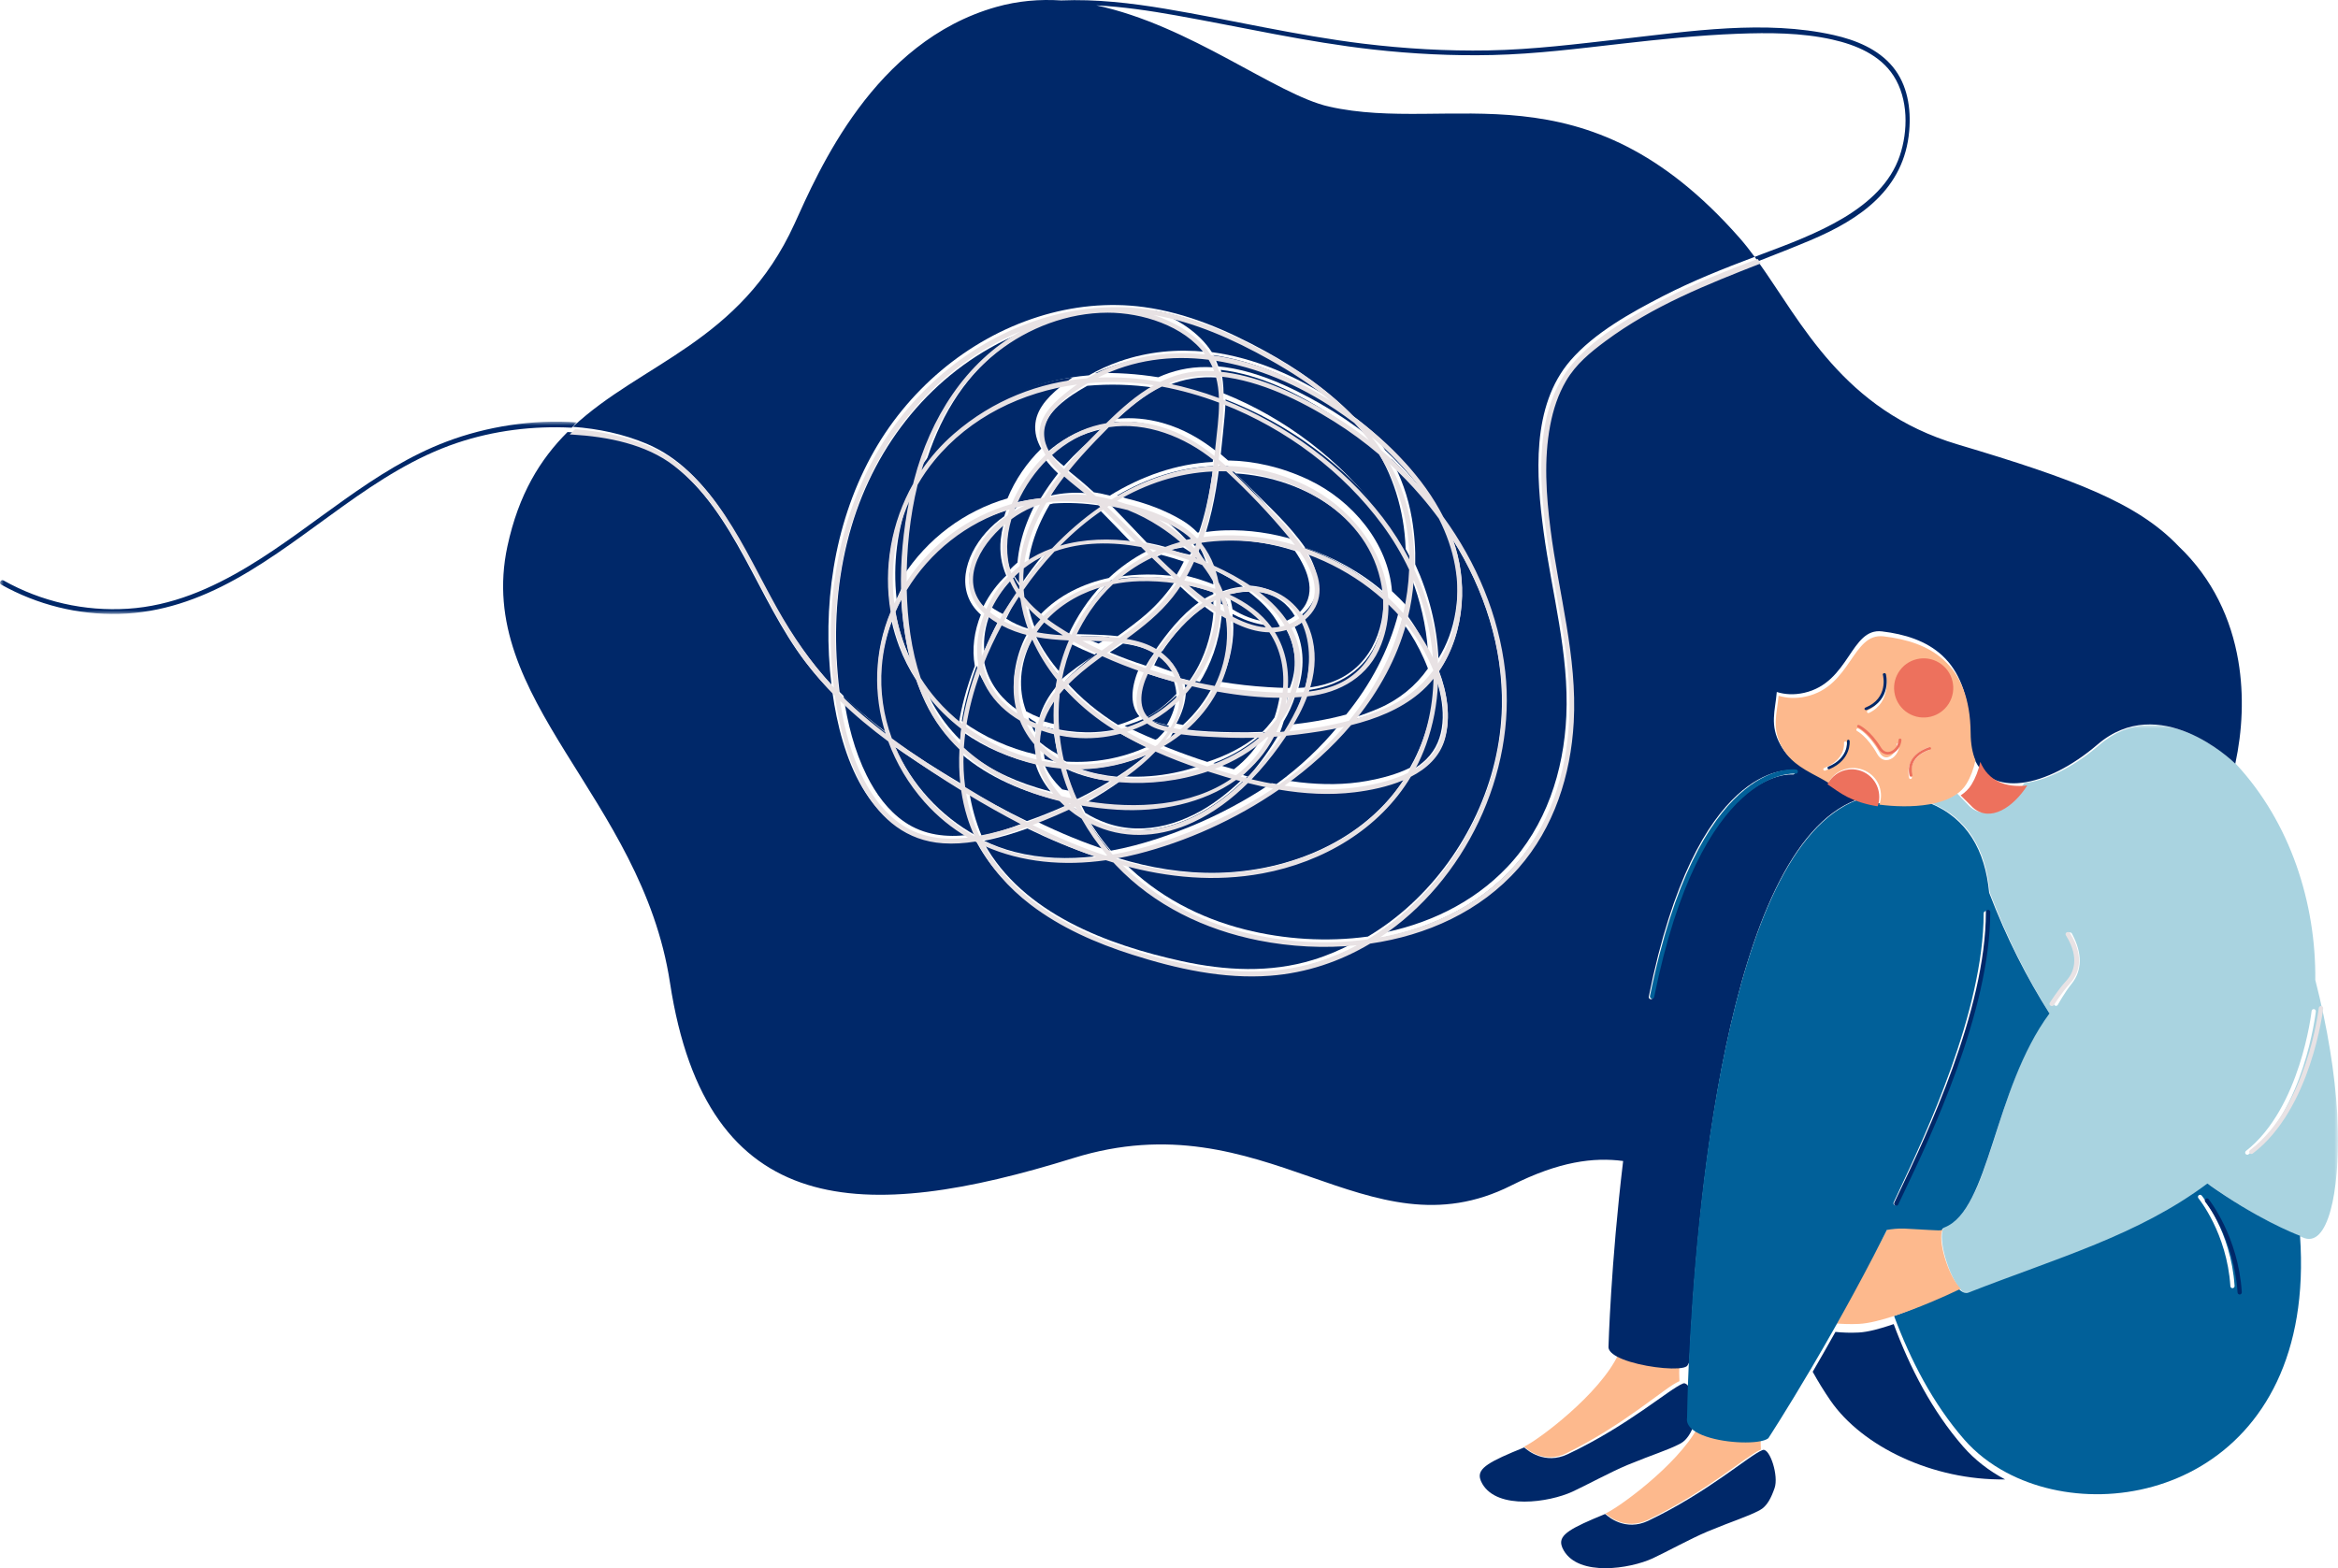 <?xml version="1.0" encoding="UTF-8"?> <svg xmlns="http://www.w3.org/2000/svg" xmlns:xlink="http://www.w3.org/1999/xlink" width="316px" height="212px" viewBox="0 0 316 212" version="1.1"><title>Group 305 Copy</title><defs><polygon id="path-1" points="0 0 78 0 78 26 0 26"></polygon><polygon id="path-3" points="0 0 55 0 55 77 0 77"></polygon></defs><g id="Page-1" stroke="none" stroke-width="1" fill="none" fill-rule="evenodd"><g id="1-INICIO-CUSTOM-A-Copy" transform="translate(-708, -1543)"><g id="Group-305-Copy" transform="translate(708, 1543)"><path d="M158.279,92.059 C157.139,91.74 155.997,91.386 154.858,91 C153.903,93.088 153.505,95.52 154.946,97 C156.441,96.155 157.808,95.078 159,93.801 C158.962,93.264 158.858,92.72 158.682,92.17 C158.547,92.134 158.413,92.097 158.279,92.059" id="Fill-1" fill="#002869"></path><path d="M148.475,87 C148.985,86.702 149.495,86.409 150,86.12 C148.646,86.023 147.275,86.018 146,86 C146.813,86.351 147.638,86.684 148.475,87" id="Fill-3" fill="#002869"></path><path d="M163.996,81 C163.66,81.139 163.328,81.288 163,81.445 C163.326,81.633 163.654,81.819 163.985,82 C163.999,81.666 164.004,81.333 163.996,81" id="Fill-5" fill="#002869"></path><path d="M155.913,88.404 C155.942,88.365 155.971,88.327 156,88.289 C154.769,87.561 153.304,87.192 151.779,87 C151.186,87.399 150.591,87.795 150,88.192 C151.594,88.868 153.225,89.47 154.881,90 C155.201,89.418 155.558,88.875 155.913,88.404" id="Fill-7" fill="#002869"></path><path d="M158.711,90.32 C158.251,89.351 157.667,88.595 156.998,88 C156.721,88.497 156.461,88.99 156.22,89.472 C156.145,89.624 156.072,89.779 156,89.937 C156.993,90.325 157.994,90.679 159,91 C158.914,90.774 158.819,90.547 158.711,90.32" id="Fill-9" fill="#002869"></path><path d="M152,86.484 C153.456,86.737 154.865,87.184 156.077,88 C157.74,85.575 159.665,83.149 162,81.463 C161.036,80.682 160.109,79.848 159.209,79 C158.859,79.57 158.485,80.125 158.083,80.662 C156.368,82.956 154.221,84.771 152,86.484" id="Fill-11" fill="#002869"></path><path d="M162.657,81 C163.092,80.749 163.54,80.518 164,80.312 C163.995,80.233 163.986,80.154 163.979,80.075 C162.693,79.621 161.352,79.265 160,79 C160.863,79.695 161.747,80.367 162.657,81" id="Fill-13" fill="#002869"></path><path d="M156.554,97.712 C156.933,97.819 157.318,97.913 157.707,98 C158.457,96.725 158.927,95.386 159,94 C157.798,95.166 156.454,96.178 155,97.008 C155.42,97.297 155.931,97.537 156.554,97.712" id="Fill-15" fill="#002869"></path><path d="M160,92 C160.096,92.334 160.163,92.667 160.205,93 C160.478,92.742 160.742,92.478 161,92.208 C160.666,92.14 160.332,92.07 160,92" id="Fill-17" fill="#002869"></path><path d="M168.1,83.705 C167.583,83.493 167.078,83.256 166.581,83 C166.735,84.232 166.743,85.5 166.579,86.794 C166.333,88.734 165.788,90.532 165,92.175 C167.113,92.52 169.244,92.76 171.382,92.891 C172.214,92.941 173.058,92.984 173.904,93 C174.238,90.053 173.724,87.054 172.029,84.57 C170.717,84.549 169.383,84.232 168.1,83.705" id="Fill-19" fill="#002869"></path><path d="M160,75.916 C158.982,75.568 157.959,75.264 156.949,75 C156.63,75.119 156.313,75.245 156,75.379 C156.932,76.262 157.878,77.146 158.851,78 C159.272,77.327 159.654,76.631 160,75.916" id="Fill-21" fill="#002869"></path><path d="M155,73.95 C155.054,73.961 155.108,73.972 155.162,73.984 C155.269,74.006 155.376,74.028 155.484,74.05 C155.655,74.033 155.827,74.016 156,74 C155.665,73.982 155.331,73.966 155,73.95" id="Fill-23" fill="#002869"></path><path d="M158.145,74.395 C159.006,74.574 159.903,74.776 160.817,75 C160.879,74.907 160.94,74.814 161,74.72 C160.648,74.473 160.281,74.233 159.903,74 C159.261,74.105 158.626,74.227 158,74.365 C158.048,74.375 158.097,74.385 158.145,74.395" id="Fill-25" fill="#002869"></path><path d="M164,82.873 C163.592,82.594 163.19,82.302 162.795,82 C160.502,83.561 158.525,85.881 157,88.175 C157.391,88.478 157.757,88.824 158.092,89.224 C158.768,90.032 159.232,90.854 159.52,91.679 C159.941,91.791 160.362,91.898 160.784,92 C161.243,91.348 161.663,90.659 162.034,89.932 C163.082,87.887 163.808,85.392 164,82.873" id="Fill-27" fill="#002869"></path><path d="M160,77.759 C161.321,78.057 162.679,78.46 164,79 C163.977,78.784 163.951,78.569 163.92,78.355 C163.464,77.342 162.92,76.378 162.307,75.466 C161.96,75.305 161.61,75.149 161.26,75 C160.885,75.946 160.467,76.868 160,77.759" id="Fill-29" fill="#002869"></path><path d="M144,86 C143.482,85.67 142.969,85.333 142.467,84.983 C142.015,84.669 141.575,84.341 141.149,84 C140.741,84.48 140.357,84.987 140,85.522 C141.31,85.776 142.647,85.915 144,86" id="Fill-31" fill="#002869"></path><path d="M158.556,99 C158.383,99.34 158.197,99.674 158,100 C158.344,99.723 158.678,99.426 159,99.111 C158.851,99.077 158.703,99.04 158.556,99" id="Fill-33" fill="#002869"></path><path d="M164,92.605 C163.121,92.422 162.25,92.219 161.391,92 C161.045,92.477 160.678,92.935 160.292,93.373 C160.262,94.901 159.769,96.405 159,97.824 C159.293,97.888 159.588,97.948 159.886,98 C161.565,96.49 162.97,94.658 164,92.605" id="Fill-35" fill="#002869"></path><path d="M156.447,99.857 C157.026,99.291 157.55,98.707 158,98.104 C157.504,97.999 157.017,97.878 156.546,97.735 C155.911,97.543 155.389,97.294 154.965,97 C154.016,97.44 153.024,97.811 152,98.109 C153.349,98.797 154.739,99.425 156.148,100 C156.248,99.953 156.347,99.905 156.447,99.857" id="Fill-37" fill="#002869"></path><path d="M168,79.306 C166.741,78.444 165.394,77.677 164,77 C164.155,77.517 164.282,78.046 164.382,78.583 C164.604,79.039 164.808,79.504 164.992,79.977 C165.01,79.985 165.028,79.992 165.046,80 C165.878,79.677 166.754,79.448 167.679,79.337 C167.786,79.324 167.893,79.315 168,79.306" id="Fill-39" fill="#002869"></path><path d="M151.109,98 C152.11,97.706 153.077,97.317 154,96.84 C152.532,95.17 152.998,92.526 153.998,90.244 C152.166,89.593 150.351,88.848 148.585,88 C148.383,88.154 148.182,88.309 147.983,88.464 C146.608,89.536 145.213,90.711 144,92.037 C146.055,94.41 148.488,96.364 151.109,98" id="Fill-41" fill="#002869"></path><path d="M166,80 C166.252,80.771 166.45,81.563 166.585,82.374 C167.959,83.201 169.48,83.856 171,84 C170.931,83.907 170.862,83.813 170.79,83.722 C169.524,82.129 167.856,80.907 166,80" id="Fill-43" fill="#002869"></path><path d="M165.855,83.478 C165.612,83.324 165.373,83.165 165.135,83 C165.123,83.158 165.109,83.317 165.093,83.474 C164.758,86.826 163.654,89.887 162,92.455 C162.813,92.657 163.63,92.838 164.45,93 C165.353,90.928 165.897,88.654 165.988,86.271 C166.025,85.312 165.975,84.382 165.855,83.478" id="Fill-45" fill="#002869"></path><path d="M143.292,92 C144.691,90.75 146.328,89.608 148,88.528 C146.854,88.053 145.73,87.545 144.635,87 C143.889,88.526 143.347,90.102 143,91.702 C143.096,91.802 143.194,91.901 143.292,92" id="Fill-47" fill="#002869"></path><path d="M166,82 C165.756,81.315 165.428,80.649 165.032,80 C165.022,80.003 165.011,80.006 165,80.008 C165.046,80.548 165.047,81.09 165.008,81.631 C165.336,81.757 165.668,81.879 166,82" id="Fill-49" fill="#002869"></path><path d="M159,77.931 C158.851,77.799 158.702,77.668 158.555,77.536 C157.621,76.705 156.704,75.857 155.796,75 C154.09,75.791 152.479,76.787 151,78 C153.633,77.577 156.369,77.563 159,77.931" id="Fill-51" fill="#002869"></path><path d="M161.95,75.007 C161.983,75.022 162.017,75.036 162.05,75.05 C162.024,75.017 161.998,74.983 161.972,74.95 C161.964,74.969 161.957,74.988 161.95,75.007" id="Fill-53" fill="#002869"></path><path d="M147.004,82.166 C146.232,83.311 145.565,84.496 145,85.712 C145.795,85.738 146.593,85.756 147.392,85.779 C148.572,85.812 149.821,85.857 151.06,86 C152.458,84.993 153.789,84.011 154.925,83.019 C156.532,81.614 157.877,80.034 159,78.321 C157.233,78.061 155.483,77.965 153.858,78.011 C152.613,78.046 151.376,78.188 150.168,78.435 C149.012,79.524 147.95,80.764 147.004,82.166" id="Fill-55" fill="#002869"></path><path d="M161.674,74 C161.786,73.678 161.894,73.353 162,73.027 C161.993,73.018 161.985,73.009 161.978,73 C161.651,73.067 161.325,73.14 161,73.217 C161.228,73.474 161.453,73.735 161.674,74" id="Fill-57" fill="#002869"></path><path d="M141,83.748 C141.798,84.375 142.634,84.949 143.477,85.48 C143.758,85.656 144.041,85.829 144.325,86 C145.521,83.354 147.105,80.998 149,79 C145.953,79.826 143.153,81.397 141,83.748" id="Fill-59" fill="#002869"></path><path d="M157.733,74 C158.47,73.695 159.227,73.427 160,73.199 C159.107,72.391 158.154,71.648 157.165,70.974 C155.803,70.046 154.34,69.242 152.819,68.607 C152.438,68.508 152.06,68.414 151.689,68.323 C151.205,68.205 150.718,68.098 150.229,68 C150.152,68.051 150.076,68.102 150,68.154 C151.694,69.858 153.338,71.619 155,73.353 C155.922,73.528 156.835,73.745 157.733,74" id="Fill-61" fill="#002869"></path><path d="M140.656,67.365 C141.369,66.201 142.158,65.082 143,64 C142.331,63.37 141.716,62.706 141.222,62 C139.447,63.714 138,65.791 137,68 C138.192,67.705 139.413,67.492 140.656,67.365" id="Fill-63" fill="#002869"></path><path d="M123,89 C122.341,86.411 121.958,83.718 121.815,81 C121.523,81.544 121.25,82.1 121,82.666 C121.382,84.847 122.049,86.981 123,89" id="Fill-65" fill="#002869"></path><path d="M141.001,58.735 C141.016,59.564 141.277,60.314 141.69,61 C142.082,60.667 142.485,60.351 142.898,60.054 C144.897,58.616 147.149,57.716 149.499,57.333 C151.514,55.452 153.627,53.672 156,52.407 C153.021,51.972 149.97,51.883 146.961,52.152 C144.499,53.517 140.947,55.855 141.001,58.735" id="Fill-67" fill="#002869"></path><path d="M158,52.049 C160.364,52.518 162.707,53.175 165,54 C164.963,53.017 164.837,52.049 164.571,51.116 C164.564,51.092 164.556,51.069 164.549,51.045 C162.139,50.859 159.98,51.26 158,52.049" id="Fill-69" fill="#002869"></path><path d="M129.555,98 C129.752,96.782 130.013,95.576 130.328,94.392 C130.715,92.935 131.193,91.474 131.755,90.022 C131.334,87.723 131.686,85.299 132.567,83.099 C129.064,79.979 130.371,75.247 133.253,71.994 C133.993,71.159 134.826,70.428 135.727,69.799 C135.811,69.531 135.903,69.264 136,69 C130.159,70.8 125.141,74.761 122,79.916 C122.092,83.915 122.605,87.999 123.895,91.808 C124.542,92.831 125.27,93.812 126.084,94.739 C127.136,95.936 128.301,97.026 129.555,98" id="Fill-71" fill="#002869"></path><path d="M181,98 C178.979,98.479 176.936,98.796 174.998,99.054 C174.509,99.119 174.019,99.176 173.528,99.227 C173.214,99.728 172.893,100.217 172.568,100.693 C171.486,102.281 170.299,103.821 169,105.245 C170.166,105.538 171.339,105.793 172.515,106 C172.53,105.989 172.546,105.978 172.561,105.967 C175.678,103.698 178.545,101.019 181,98" id="Fill-73" fill="#002869"></path><path d="M165,61.402 C165.332,61.677 165.66,61.959 165.985,62.247 C169.534,62.313 173.177,63.122 176.832,64.841 C182.825,67.658 187.643,73.492 188.138,79.928 C188.861,80.585 189.55,81.276 190.2,82 C190.645,80.112 190.92,78.167 191,76.173 C189.985,74.066 188.762,72.056 187.364,70.192 C181.995,63.033 174.206,57.295 165.646,54 C165.623,55.548 165.434,57.105 165.289,58.624 C165.201,59.551 165.106,60.477 165,61.402" id="Fill-75" fill="#002869"></path><path d="M164.575,117.992 C174.366,117.788 184.572,113.615 190,105 C187.847,105.933 185.443,106.424 183.398,106.682 C179.967,107.114 176.503,106.903 173.094,106.312 C167.182,110.501 160.458,113.569 153.887,115.28 C152.93,115.53 151.966,115.744 151,115.921 C151.02,115.944 151.041,115.967 151.061,115.99 C155.44,117.324 159.954,118.088 164.575,117.992" id="Fill-77" fill="#002869"></path><path d="M125,63 C126.211,61.231 127.655,59.601 129.32,58.162 C134.616,53.586 140.787,51.278 147.173,50.741 C148.49,49.979 149.884,49.35 151.323,48.85 C155.18,47.512 159.122,47.165 163,47.562 C160.17,43.716 154.511,41.996 149.962,42 C144.619,42.005 139.329,44.005 135.134,47.264 C130.022,51.235 126.822,56.87 125,63" id="Fill-79" fill="#002869"></path><path d="M123,67 C121.261,71.381 120.652,76.272 121.189,81 C121.445,80.398 121.72,79.811 122.014,79.239 C121.917,75.098 122.286,70.927 123,67" id="Fill-81" fill="#002869"></path><g id="Group-85" transform="translate(0, 57)"><mask id="mask-2" fill="white"><use xlink:href="#path-1"></use></mask><g id="Clip-84"></g><path d="M77.963,0.14 L78,0.104 C71.991,-0.342 65.742,0.666 60.382,2.69 C50.413,6.453 42.586,14.12 33.556,19.563 C28.51,22.605 23.182,24.918 17.264,25.294 C11.423,25.664 5.599,24.341 0.477,21.472 C0.119,21.272 -0.202,21.828 0.157,22.029 C5.032,24.759 10.539,26.134 16.11,25.99 C21.744,25.844 26.915,24.027 31.825,21.307 C42.045,15.646 50.538,6.656 61.755,2.881 C66.722,1.21 72.049,0.548 77.271,0.819 L77.304,0.787 C77.302,0.788 77.301,0.79 77.3,0.791 L77.963,0.14 C77.963,0.14 77.963,0.14 77.963,0.14" id="Fill-83" fill="#002869" mask="url(#mask-2)"></path></g><path d="M164.664,49.528 C169.552,49.998 174.379,52.238 178.578,54.648 C180.819,55.934 182.967,57.391 185,59 C184.373,58.173 183.708,57.381 183.007,56.624 C182.167,55.978 181.317,55.363 180.466,54.781 C175.569,51.433 169.848,48.888 164,48 C164.262,48.485 164.486,48.994 164.664,49.528" id="Fill-86" fill="#002869"></path><path d="M133.805,83 C133.194,84.604 132.895,86.311 133.033,88 C133.61,86.59 134.268,85.194 135,83.826 C134.592,83.58 134.193,83.305 133.805,83" id="Fill-88" fill="#002869"></path><path d="M188,62 C189.343,64.444 190.323,67.125 190.823,70.067 C191.184,72.193 191.328,74.27 191.278,76.29 C193.111,80.298 194.227,84.625 194.421,89 C195.576,87.144 196.364,85.017 196.737,82.688 C197.503,77.904 196.544,73.445 194.54,69.421 C193.786,68.37 192.992,67.351 192.161,66.368 C190.861,64.829 189.469,63.371 188,62" id="Fill-90" fill="#002869"></path><path d="M138.792,111 C140.57,110.383 142.313,109.676 144,108.925 C143.739,108.703 143.488,108.472 143.245,108.234 C138.346,107.094 133.683,105.097 130.019,102 C129.962,103.478 130.031,104.951 130.24,106.406 C130.249,106.411 130.258,106.416 130.267,106.422 C133.019,108.02 135.864,109.578 138.792,111" id="Fill-92" fill="#002869"></path><path d="M144,63.29 C144.671,63.864 145.359,64.397 145.966,64.908 C146.602,65.443 147.225,65.991 147.839,66.55 C148.559,66.662 149.279,66.813 149.997,67 C154.275,64.364 158.988,62.696 163.91,62.45 C163.941,62.198 163.971,61.945 164,61.692 C160.02,58.474 154.753,56.385 149.627,57.163 C149.028,57.754 148.44,58.357 147.856,58.961 C146.529,60.334 145.217,61.774 144,63.29" id="Fill-94" fill="#002869"></path><path d="M155,100.974 C153.677,100.373 152.382,99.718 151.126,99 C149.138,99.519 147.029,99.709 144.871,99.511 C144.251,99.454 143.625,99.363 143,99.241 C143.125,100.4 143.329,101.554 143.611,102.694 C143.785,102.785 143.959,102.874 144.137,102.959 C147.83,103.172 151.563,102.555 155,100.974" id="Fill-96" fill="#002869"></path><path d="M164.213,93 C163.151,95.138 161.708,97.004 160,98.569 C162.231,98.888 164.54,98.952 166.717,98.99 C168.006,99.012 169.316,98.998 170.634,98.943 C170.823,98.75 171.009,98.554 171.189,98.352 C171.576,97.917 171.93,97.463 172.257,96.996 C172.591,95.992 172.843,94.951 173,93.896 C170.085,93.91 167.115,93.562 164.213,93" id="Fill-98" fill="#002869"></path><path d="M172,85.294 C173.681,87.589 174.204,90.332 173.871,93 C174.019,93 174.168,93 174.316,92.999 C175.357,90.354 175.232,87.516 173.789,85 C173.204,85.158 172.606,85.253 172,85.294" id="Fill-100" fill="#002869"></path><path d="M140.692,83 C143.104,80.494 146.355,78.898 149.866,78.135 C151.404,76.694 153.128,75.473 155,74.502 C154.662,74.166 154.324,73.83 153.987,73.493 C150.093,72.757 145.909,72.756 142.207,74.105 C140.672,75.76 139.265,77.533 138,79.376 C138.025,79.718 138.06,80.058 138.103,80.397 C138.855,81.366 139.739,82.225 140.692,83" id="Fill-102" fill="#002869"></path><path d="M147.981,98.977 C149.008,98.925 150.017,98.792 151,98.585 C150.628,98.369 150.258,98.149 149.894,97.923 C147.652,96.527 145.592,94.865 143.817,93 C143.591,93.234 143.372,93.473 143.162,93.717 C142.972,95.341 142.951,96.979 143.089,98.609 C144.736,98.935 146.409,99.056 147.981,98.977" id="Fill-104" fill="#002869"></path><path d="M137.979,77 C137.644,77.219 137.317,77.45 137,77.69 C137.206,78.057 137.446,78.418 137.726,78.769 C137.788,78.847 137.855,78.923 137.919,79 C137.946,78.972 137.973,78.944 138,78.915 C137.943,78.282 137.934,77.643 137.979,77" id="Fill-106" fill="#002869"></path><path d="M141,97.501 C141.657,97.693 142.325,97.859 143,98 C142.882,96.673 142.876,95.337 142.988,94 C142.114,95.075 141.422,96.236 141,97.501" id="Fill-108" fill="#002869"></path><path d="M142.75,92.827 C142.815,92.297 142.899,91.766 143,91.237 C141.69,89.614 140.59,87.855 139.761,86 C139.619,86.244 139.48,86.493 139.351,86.749 C137.826,89.773 137.569,93.191 138.696,96.157 C139.269,96.476 139.869,96.756 140.486,97 C140.913,95.473 141.715,94.095 142.75,92.827" id="Fill-110" fill="#002869"></path><path d="M176.307,74 C176.537,74.366 176.754,74.739 176.959,75.119 C178.499,77.977 178.567,80.9 176,83.051 C176.477,83.898 176.839,84.835 177.066,85.839 C177.618,88.288 177.321,90.7 176.542,93 C177.653,92.867 178.748,92.642 179.807,92.277 C184.993,90.492 187.255,85.363 186.977,80.263 C184.516,78.087 181.689,76.299 178.696,74.958 C177.914,74.607 177.116,74.289 176.307,74" id="Fill-112" fill="#002869"></path><path d="M162,74.551 C162.275,74.978 162.536,75.419 162.781,75.872 C162.854,75.914 162.927,75.957 163,76 C162.776,75.292 162.497,74.621 162.155,74 C162.105,74.185 162.053,74.368 162,74.551" id="Fill-114" fill="#002869"></path><path d="M136.499,77 C136.827,76.662 137.167,76.345 137.519,76.05 C137.677,74.292 138.081,72.511 138.765,70.731 C139.126,69.791 139.541,68.882 140,68 C139.671,68.112 139.344,68.239 139.019,68.381 C138.198,68.74 137.341,69.267 136.516,69.916 C135.875,72.253 135.788,74.726 136.499,77" id="Fill-116" fill="#002869"></path><path d="M172.12,99.079 C171.085,101.381 169.671,103.27 168,104.781 C168.243,104.856 168.487,104.929 168.731,105 C170.319,103.189 171.769,101.159 173,99 C172.707,99.03 172.414,99.055 172.12,99.079" id="Fill-118" fill="#002869"></path><path d="M136,77.804 C135.36,76.314 135.075,74.681 135.264,72.902 C135.331,72.264 135.449,71.629 135.61,71 C131.756,73.922 128.97,78.64 132.905,82 C132.92,81.97 132.934,81.939 132.95,81.909 C133.77,80.299 134.802,78.939 136,77.804" id="Fill-120" fill="#002869"></path><path d="M139,97 C139.239,97.698 139.526,98.368 139.867,99 C139.891,98.535 139.936,98.08 140,97.637 C139.66,97.445 139.326,97.232 139,97" id="Fill-122" fill="#002869"></path><path d="M125.209,107.923 C123.093,105.444 121.473,102.609 120.408,99.594 C118.166,97.865 116.002,96.018 114,94 C114.533,97.765 115.48,101.487 117.141,104.834 C118.36,107.288 120.009,109.567 122.245,111.106 C124.869,112.912 127.951,113.248 131,112.85 C128.899,111.59 126.948,109.962 125.209,107.923" id="Fill-124" fill="#002869"></path><path d="M190,82.94 C190.579,83.701 191.121,84.496 191.616,85.326 C192.109,86.15 192.579,87.051 193,88 C192.76,84.582 191.967,81.191 190.726,78 C190.613,79.69 190.367,81.338 190,82.94" id="Fill-126" fill="#002869"></path><path d="M148,115.765 C144.865,114.726 141.809,113.438 138.862,112 C136.97,112.673 134.995,113.279 133,113.659 C134.317,114.29 135.7,114.8 137.136,115.168 C140.694,116.078 144.371,116.183 148,115.765" id="Fill-128" fill="#002869"></path><path d="M143.78,63 C145.399,61.237 147.187,59.583 149,58 C148.98,58.004 148.959,58.007 148.939,58.012 C146.357,58.554 143.997,59.734 142,61.302 C142.495,61.917 143.118,62.478 143.78,63" id="Fill-130" fill="#002869"></path><path d="M193,90.377 C192.317,88.59 191.457,86.946 190.626,85.652 C190.262,85.085 189.876,84.535 189.472,84 C188.231,88.751 185.966,93.112 183,97 C184.15,96.642 185.277,96.228 186.373,95.753 C189.118,94.564 191.36,92.717 193,90.377" id="Fill-132" fill="#002869"></path><path d="M138,111.39 C135.629,110.018 133.294,108.549 131,107 C131.319,109.049 131.867,111.06 132.68,113 C134.473,112.624 136.253,112.066 138,111.39" id="Fill-134" fill="#002869"></path><path d="M138,68 C137.704,68.12 137.411,68.256 137.121,68.406 C137.079,68.603 137.039,68.801 137,69 C137.323,68.633 137.657,68.299 138,68" id="Fill-136" fill="#002869"></path><path d="M129.764,100 C129.82,99.289 129.9,98.58 130,97.874 C128.138,96.461 126.452,94.824 125,93 C125.324,93.727 125.679,94.442 126.068,95.14 C127.092,96.98 128.34,98.591 129.764,100" id="Fill-138" fill="#002869"></path><path d="M187.21,81 C187.23,82.758 186.931,84.551 186.25,86.333 C184.608,90.631 180.807,92.863 176.385,93.337 C176.382,93.338 176.379,93.338 176.375,93.338 C175.768,94.966 174.93,96.53 174,98 C176.683,97.744 179.363,97.295 181.946,96.599 C185.223,92.567 187.71,87.949 189,82.905 C188.435,82.241 187.836,81.607 187.21,81" id="Fill-140" fill="#002869"></path><path d="M143.503,103.315 C142.661,103.245 141.826,103.139 141,103 C141.516,104.376 142.419,105.63 143.564,106.714 C144.038,106.815 144.516,106.911 145,107 C144.399,105.802 143.897,104.57 143.503,103.315" id="Fill-142" fill="#002869"></path><path d="M140.221,106.498 C140.8,106.675 141.394,106.842 142,107 C141.077,105.886 140.361,104.627 139.954,103.255 C136.433,102.502 133.102,101.034 130.204,99 C130.112,99.673 130.044,100.346 130,101.019 C132.843,103.569 136.381,105.327 140.221,106.498" id="Fill-144" fill="#002869"></path><path d="M150.152,115 C152.291,114.609 154.402,114.048 156.454,113.375 C161.919,111.583 167.207,109.028 172,105.771 C170.852,105.552 169.712,105.291 168.581,105 C166.394,107.228 163.916,109.145 161.126,110.48 C156.969,112.469 152.343,112.94 148.059,111.103 C147.703,110.95 147.349,110.782 147,110.6 C147.288,111.087 147.59,111.568 147.907,112.041 C148.603,113.081 149.354,114.067 150.152,115" id="Fill-146" fill="#002869"></path><path d="M145.05,107.998 C145.017,107.984 144.983,107.969 144.95,107.955 C144.967,107.985 144.984,108.015 145.001,108.045 C145.017,108.029 145.034,108.014 145.05,107.998" id="Fill-148" fill="#002869"></path><path d="M145,108.95 C144.984,108.958 144.967,108.966 144.95,108.974 C144.983,109 145.016,109.025 145.05,109.05 C145.033,109.017 145.017,108.983 145,108.95" id="Fill-150" fill="#002869"></path><path d="M164.888,107.925 C165.961,107.115 167.003,106.217 168,105.249 C167.7,105.168 167.4,105.085 167.102,105 C162.658,108.263 156.733,109.507 151.039,109.138 C149.369,109.03 147.679,108.829 146,108.525 C146.217,108.984 146.446,109.438 146.686,109.887 C147.589,110.447 148.54,110.907 149.5,111.248 C154.829,113.143 160.492,111.243 164.888,107.925" id="Fill-152" fill="#002869"></path><path d="M163.791,47.606 C169.509,48.37 175.068,50.768 180,54 C177.431,51.792 174.59,49.903 171.688,48.228 C166.806,45.411 161.545,42.965 156,42 C159.025,43.014 162.024,44.88 163.791,47.606" id="Fill-154" fill="#002869"></path><path d="M197.543,81.703 C197.29,84.882 196.29,88.063 194.484,90.692 C195.6,93.639 196.109,96.868 195.28,99.771 C194.611,102.114 192.853,103.713 190.714,104.805 C186.476,111.841 178.936,116.256 170.772,117.767 C164.428,118.941 158.097,118.338 152,116.666 C156.436,121.109 162.114,124.105 168.271,125.656 C173.562,126.989 179.325,127.376 184.886,126.611 C186.976,125.366 188.932,123.892 190.719,122.241 C198.083,115.439 202.791,105.581 202.993,95.514 C203.153,87.53 200.607,79.725 196.379,73 C197.336,75.732 197.787,78.641 197.543,81.703" id="Fill-156" fill="#002869"></path><path d="M169.774,126.79 C162.551,125.339 155.736,122.044 150.621,116.592 C150.511,116.475 150.402,116.356 150.293,116.237 C149.953,116.134 149.613,116.028 149.274,115.919 C143.657,116.721 137.998,116.241 133,114 C138.254,123.511 149.755,127.751 159.721,129.934 C165.593,131.22 171.674,131.546 177.478,129.763 C179.392,129.175 181.238,128.389 183,127.442 C178.561,127.898 174.041,127.647 169.774,126.79" id="Fill-158" fill="#002869"></path><path d="M146.566,110.171 C145.976,109.82 145.406,109.428 144.867,109 C143.741,109.512 142.601,109.992 141.452,110.44 C140.975,110.626 140.491,110.812 140,110.995 C143.181,112.551 146.46,113.93 149.823,115 C149.882,114.991 149.941,114.982 150,114.973 C148.698,113.478 147.546,111.867 146.566,110.171" id="Fill-160" fill="#002869"></path><path d="M132,113 C131.607,112.175 131.267,111.323 130.984,110.443 C130.607,109.272 130.334,108.078 130.151,106.872 C127.441,105.267 124.785,103.577 122.193,101.822 C121.793,101.551 121.396,101.277 121,101 C123.178,106.013 127.093,110.332 132,113" id="Fill-162" fill="#002869"></path><path d="M157,70 C158.201,70.868 159.334,71.875 160.363,73 C160.574,72.939 160.786,72.882 161,72.828 C160.966,72.791 160.934,72.751 160.9,72.714 C159.799,71.534 158.439,70.67 157,70" id="Fill-164" fill="#002869"></path><path d="M140,102 C139.995,101.975 139.988,101.95 139.983,101.925 C139.849,101.267 139.78,100.633 139.765,100.019 C138.839,99 138.119,97.849 137.612,96.618 C135.722,95.529 134.087,94.067 132.978,92.215 C132.553,91.506 132.231,90.763 132.001,90 C131.091,92.434 130.398,94.944 130,97.472 C132.984,99.628 136.414,101.176 140,102" id="Fill-166" fill="#002869"></path><path d="M115.596,95.57 C116.94,96.772 118.34,97.91 119.777,99 C118.096,93.726 118.21,87.961 120.454,82.645 C119.451,76.728 120.556,70.63 123.493,65.465 C123.539,65.281 123.585,65.096 123.633,64.914 C125.802,56.672 130.563,49.124 138,45 C137.585,45.171 137.172,45.349 136.764,45.535 C126.012,50.437 118.379,60.003 115.071,71.208 C113.383,76.924 112.769,82.93 113.076,88.873 C113.156,90.415 113.283,91.98 113.48,93.543 C114.159,94.237 114.862,94.914 115.596,95.57" id="Fill-168" fill="#002869"></path><path d="M191.044,64.853 C191.368,65.229 191.686,65.613 192,66 C190.275,63.432 188.21,61.087 186,59 C186.425,59.603 186.83,60.222 187.212,60.857 C188.553,62.113 189.833,63.446 191.044,64.853" id="Fill-170" fill="#002869"></path><path d="M120.468,99.866 C123.534,102.064 126.756,104.068 130,106 C129.822,104.461 129.787,102.906 129.875,101.355 C127.944,99.576 126.316,97.466 125.113,94.985 C124.639,94.006 124.222,92.998 123.854,91.967 C122.913,90.523 122.124,88.979 121.514,87.352 C121.1,86.249 120.769,85.129 120.518,84 C119.753,85.976 119.256,88.067 119.074,90.233 C118.796,93.532 119.313,96.811 120.468,99.866" id="Fill-172" fill="#002869"></path><path d="M194.199,92 C194.07,94.883 193.533,97.763 192.528,100.567 C192.098,101.767 191.585,102.91 191,104 C191.638,103.611 192.23,103.17 192.751,102.662 C195.512,99.965 195.39,95.829 194.199,92" id="Fill-174" fill="#002869"></path><path d="M194,91 C193.417,91.728 192.766,92.404 192.044,93.013 C189.48,95.172 186.264,96.46 182.936,97.299 C180.357,100.37 177.318,103.128 174,105.529 C174.551,105.612 175.103,105.689 175.656,105.753 C178.698,106.102 181.801,106.118 184.821,105.563 C186.676,105.223 188.747,104.699 190.559,103.799 C190.754,103.459 190.943,103.112 191.122,102.758 C193.016,99.03 193.918,95.027 194,91" id="Fill-176" fill="#002869"></path><path d="M165,50 C165.012,50.047 165.025,50.092 165.036,50.139 C165.267,51.137 165.361,52.154 165.376,53.178 C173.713,56.515 181.298,62.316 186.493,69.305 C187.82,71.09 188.997,73 190,75 C189.965,69.893 188.626,64.938 185.984,60.652 C184.112,59.01 182.126,57.506 180.044,56.161 C175.564,53.267 170.324,50.612 165,50" id="Fill-178" fill="#002869"></path><path d="M122,78 C125.332,72.81 130.365,69.054 136.174,67.371 C137.209,64.848 138.812,62.524 140.735,60.649 C140.132,59.603 139.806,58.467 139.945,57.216 C140.201,54.92 142.163,53.194 143.842,51.859 C144.219,51.559 144.605,51.273 145,51 C137.6,52.02 130.578,55.433 125.722,61.444 C124.88,62.486 124.133,63.591 123.48,64.744 C122.422,69.112 121.986,73.658 122,78" id="Fill-180" fill="#002869"></path><path d="M148,50.455 C150.837,50.347 153.706,50.541 156.553,51 C158.494,50.131 160.61,49.604 162.982,49.621 C163.322,49.624 163.661,49.635 164,49.653 C163.795,49.145 163.54,48.666 163.242,48.214 C158.081,47.628 152.847,48.205 148,50.455" id="Fill-182" fill="#002869"></path><path d="M151,56.612 C153.015,56.413 155.086,56.603 157.115,57.173 C159.925,57.963 162.255,59.328 164.389,61 C164.433,60.611 164.475,60.222 164.515,59.832 C164.705,57.983 165.005,56.012 165,54.082 C162.508,53.169 159.953,52.465 157.377,52 C155.041,53.112 152.962,54.777 151,56.612" id="Fill-184" fill="#002869"></path><path d="M173.99,94.008 C173.979,94.34 173.965,94.671 173.95,95 C173.986,94.67 174.02,94.337 174.05,94 C174.03,94.003 174.01,94.006 173.99,94.008" id="Fill-186" fill="#002869"></path><path d="M170.934,81.894 C170.269,81.22 169.55,80.59 168.789,80.002 C167.83,79.98 166.898,80.14 166,80.442 C168.112,81.501 170.021,82.968 171.373,85 C171.921,84.988 172.466,84.902 173,84.729 C172.475,83.718 171.789,82.763 170.934,81.894" id="Fill-188" fill="#002869"></path><path d="M165.276,99.391 C163.521,99.316 161.607,99.253 159.766,99 C158.901,99.648 157.974,100.229 157,100.739 C157.329,100.876 157.658,101.009 157.988,101.139 C159.683,101.806 161.416,102.434 163.175,103 C165.677,102.181 168.042,101 170,99.407 C168.426,99.462 166.849,99.457 165.276,99.391" id="Fill-190" fill="#002869"></path><path d="M175,83.269 C174.091,81.69 172.618,80.495 170.442,80.072 C170.294,80.044 170.147,80.02 170,80 C171.51,81.159 172.809,82.488 173.725,84 C174.128,83.832 174.524,83.615 174.909,83.337 C174.94,83.315 174.97,83.292 175,83.269" id="Fill-192" fill="#002869"></path><path d="M155.436,104.926 C157.588,104.761 159.832,104.323 162,103.579 C160.009,102.819 158.036,101.971 156.115,101 C154.952,102.382 153.655,103.608 152.438,104.6 C152.293,104.718 152.146,104.834 152,104.95 C153.159,105.026 154.314,105.013 155.436,104.926" id="Fill-194" fill="#002869"></path><path d="M164,63 C159.318,63.212 154.94,64.68 151,66.981 C151.397,67.099 151.793,67.229 152.186,67.369 C154.888,68.007 157.493,68.979 159.745,70.324 C160.547,70.803 161.249,71.368 161.858,72 C161.921,71.989 161.984,71.978 162.048,71.967 C162.446,70.804 162.78,69.61 163.058,68.391 C163.464,66.611 163.762,64.809 164,63" id="Fill-196" fill="#002869"></path><path d="M175.021,74.48 C170.802,73.101 166.297,72.646 162.031,73.283 C162.021,73.313 162.01,73.343 162,73.373 C162.707,74.271 163.255,75.277 163.658,76.35 C165.405,77.144 167.134,78.078 168.7,79.165 C171.543,79.233 173.929,80.711 175.4,83 C178.163,80.546 176.888,77.227 175.021,74.48" id="Fill-198" fill="#002869"></path><path d="M137.532,96 C136.98,94.133 136.877,92.121 137.253,90.135 C137.592,88.344 138.192,86.754 139,85.357 C137.771,85.052 136.58,84.619 135.45,84 C134.539,85.73 133.711,87.54 133,89.403 C133.064,89.721 133.143,90.037 133.239,90.351 C133.977,92.773 135.551,94.646 137.532,96" id="Fill-200" fill="#002869"></path><path d="M141,83.759 C140.277,83.213 139.605,82.626 139,82 C139.213,83.019 139.525,84.022 139.924,85 C140.257,84.564 140.616,84.15 141,83.759" id="Fill-202" fill="#002869"></path><path d="M143,74 C146.137,73.041 149.605,72.939 153,73.453 C151.571,71.96 150.145,70.463 148.689,69 C146.649,70.452 144.746,72.143 143,74" id="Fill-204" fill="#002869"></path><path d="M139,76 C140.13,75.218 141.357,74.604 142.653,74.14 C144.601,72.103 146.73,70.268 149,68.712 C148.861,68.581 148.723,68.448 148.583,68.318 C146.525,68.025 144.438,67.922 142.366,68.062 C142.21,68.096 142.054,68.132 141.898,68.171 C140.778,70.056 139.883,72.059 139.346,74.2 C139.195,74.8 139.082,75.4 139,76" id="Fill-206" fill="#002869"></path><path d="M155,102 C152.197,103.223 149.103,103.895 146,103.949 C147.587,104.508 149.272,104.841 150.965,105 C152.369,104.104 153.765,103.097 155,102" id="Fill-208" fill="#002869"></path><path d="M143.008,91.998 C143.004,91.993 143.001,91.989 142.997,91.984 C142.995,91.995 142.993,92.005 142.992,92.016 C142.997,92.01 143.003,92.004 143.008,91.998" id="Fill-210" fill="#002869"></path><path d="M143.857,89.276 C144.179,88.307 144.562,87.37 145,86.466 C143.312,86.402 141.632,86.276 140,86 C140.863,87.775 142.004,89.458 143.359,91 C143.501,90.424 143.666,89.849 143.857,89.276" id="Fill-212" fill="#002869"></path><path d="M138.004,79 C138.941,77.612 139.941,76.274 141,75 C139.968,75.507 138.984,76.143 138.068,76.924 C138.012,77.618 137.99,78.311 138.004,79" id="Fill-214" fill="#002869"></path><path d="M176.161,84 C175.787,84.303 175.398,84.546 175,84.737 C176.097,87.035 176.431,89.727 175.53,92.861 C175.516,92.908 175.502,92.954 175.488,93 C175.789,92.987 176.089,92.968 176.388,92.939 C177.201,90.09 177.279,86.627 176.161,84" id="Fill-216" fill="#002869"></path><path d="M146.865,66.676 C146.91,66.681 146.955,66.686 147,66.691 C146.037,65.851 144.954,64.963 143.956,64 C143.262,64.97 142.604,65.969 142,67 C143.594,66.636 145.241,66.526 146.865,66.676" id="Fill-218" fill="#002869"></path><path d="M167,64 C167.671,64.631 168.333,65.284 168.996,65.951 C171.53,68.5 174.34,71.047 176.408,74.045 C180.281,75.334 183.924,77.36 187,80 C185.884,70.224 176.198,64.545 167,64" id="Fill-220" fill="#002869"></path><path d="M164.96,62.95 C164.956,62.983 164.953,63.017 164.95,63.05 C164.983,63.049 165.017,63.048 165.05,63.048 C165.045,63.043 165.04,63.037 165.036,63.032 C165.011,63.004 164.985,62.977 164.96,62.95" id="Fill-222" fill="#002869"></path><path d="M164.807,63.006 C164.675,64.06 164.525,65.112 164.346,66.159 C164.016,68.095 163.585,70.035 163,71.918 C163.875,71.793 164.766,71.717 165.673,71.693 C168.795,71.611 171.958,72.067 175,73 C174.737,72.642 174.471,72.297 174.209,71.969 C171.724,68.862 168.89,65.762 165.987,63.011 C165.775,63.005 165.563,63 165.353,63 C165.171,63 164.989,63.002 164.807,63.006" id="Fill-224" fill="#002869"></path><path d="M171,99 C170.926,99.004 170.852,99.007 170.777,99.011 C168.887,100.817 166.538,102.193 164,103.167 C164.917,103.465 165.842,103.743 166.772,104 C168.446,102.715 169.889,101.07 171,99" id="Fill-226" fill="#002869"></path><path d="M176,94 C175.691,94.031 175.38,94.056 175.069,94.075 C174.669,95.315 174.144,96.453 173.516,97.492 C173.36,98.012 173.188,98.515 173,99 C173.305,98.976 173.609,98.949 173.914,98.918 C174.625,97.548 175.251,96.132 175.769,94.692 C175.851,94.467 175.927,94.235 176,94" id="Fill-228" fill="#002869"></path><path d="M141.339,100.951 C141.869,101.334 142.424,101.682 143,102 C142.711,100.862 142.498,99.71 142.366,98.55 C141.652,98.399 140.941,98.216 140.242,98 C140.121,98.509 140.039,99.033 140.007,99.576 C140.002,99.664 140.002,99.751 140,99.838 C140.409,100.228 140.855,100.6 141.339,100.951" id="Fill-230" fill="#002869"></path><path d="M139,85 C138.53,83.478 138.192,81.907 138.004,80.301 C137.943,80.202 137.883,80.101 137.824,80 C137.19,81.163 136.579,82.377 136,83.632 C136.968,84.25 137.971,84.688 139,85" id="Fill-232" fill="#002869"></path><path d="M141.008,101.01 C141.005,101.007 141.003,101.003 141,101 C141.034,101.548 141.1,102.085 141.196,102.611 C141.794,102.772 142.396,102.903 143,103 C142.289,102.43 141.62,101.771 141.008,101.01" id="Fill-234" fill="#002869"></path><path d="M135.532,83 C136.294,81.816 137.119,80.654 138,79.523 C137.638,79.034 137.316,78.526 137.04,78 C135.807,79.198 134.756,80.595 134,82.093 C134.135,82.187 134.274,82.281 134.42,82.372 C134.786,82.6 135.157,82.808 135.532,83" id="Fill-236" fill="#002869"></path><path d="M145.636,108 C146.919,107.364 148.445,106.556 150,105.602 C148.024,105.346 146.046,104.846 144.239,104.016 C144.238,104.016 144.237,104.016 144.236,104.015 C144.157,104.011 144.079,104.005 144,104 C144.381,105.349 144.869,106.676 145.46,107.966 C145.519,107.977 145.577,107.989 145.636,108" id="Fill-238" fill="#002869"></path><path d="M167,105.07 C166.701,104.978 166.403,104.885 166.106,104.789 C165.322,104.536 164.538,104.273 163.754,104 C159.832,105.438 155.567,105.946 151.811,105.622 C151.685,105.611 151.559,105.599 151.432,105.586 C150.005,106.612 148.522,107.549 147,108.409 C153.909,109.631 161.511,109.16 167,105.07" id="Fill-240" fill="#002869"></path><path d="M211.05,210 C210.999,209.64 210.966,209.311 210.95,209 C210.966,209.31 210.999,209.639 211.05,210" id="Fill-242" fill="#FDB98D"></path><path d="M229.453,193 C226.619,198.162 218.664,203.889 217,204.595 C217.006,204.598 217.011,204.601 217.016,204.606 C217.363,204.932 219.671,206.932 222.709,205.474 C230.72,201.63 236.106,196.743 237.916,196.01 C237.944,195.997 237.972,195.988 238,195.983 C237.977,195.488 237.96,195.021 237.97,194.599 C235.573,194.924 231.249,194.416 229.453,193" id="Fill-244" fill="#FDB98D"></path><path d="M229.972,207.012 C229.991,207.004 230.009,206.996 230.028,206.988 C230.012,206.995 229.997,207.001 229.981,207.008 C229.978,207.009 229.975,207.01 229.972,207.012" id="Fill-246" fill="#FDB98D"></path><path d="M222.778,205.587 C219.696,207.059 217.355,205.04 217.003,204.711 C216.998,204.706 216.992,204.703 216.986,204.7 C216.957,204.682 216.923,204.681 216.89,204.694 C212.357,206.556 210.743,207.445 211.033,208.827 C211.083,209.069 211.191,209.326 211.354,209.606 C213.406,213.15 220.283,212.091 223.369,210.671 C225.034,209.905 228.538,207.984 230.746,207.059 C230.75,207.057 230.754,207.055 230.759,207.053 C230.782,207.044 230.805,207.034 230.828,207.025 C234.188,205.623 236.096,205.077 237.82,204.172 C238.855,203.629 239.404,202.438 239.847,201.178 C240.43,199.515 239.227,195.823 238.292,196.007 C238.263,196.012 238.235,196.021 238.207,196.034 C236.37,196.774 230.906,201.707 222.778,205.587" id="Fill-248" fill="#002869"></path><path d="M219.968,198.013 C219.99,198.004 220.011,197.996 220.032,197.987 C220.014,197.994 219.996,198.001 219.978,198.009 C219.975,198.01 219.972,198.012 219.968,198.013" id="Fill-250" fill="#FDB98D"></path><path d="M211.707,196.46 C219.715,192.517 225.099,187.505 226.908,186.754 C226.936,186.741 226.964,186.731 226.992,186.726 C226.957,185.96 226.936,185.255 227,184.68 C224.881,184.822 220.74,184.142 218.778,183 C216.297,188.456 207.733,194.805 206,195.559 C206.006,195.562 206.011,195.565 206.016,195.57 C206.363,195.905 208.67,197.956 211.707,196.46" id="Fill-252" fill="#FDB98D"></path><path d="M200.05,201 C200,200.64 199.966,200.311 199.95,200 C199.966,200.31 199.999,200.639 200.05,201" id="Fill-254" fill="#FDB98D"></path><path d="M228.895,191.668 C228.895,191.668 228.905,190.721 228.953,189.027 C228.608,187.86 228.045,186.911 227.555,187.007 C227.526,187.012 227.497,187.021 227.469,187.034 C225.615,187.774 220.098,192.707 211.892,196.587 C208.78,198.059 206.416,196.04 206.061,195.711 C206.055,195.706 206.05,195.703 206.044,195.7 C206.015,195.682 205.98,195.681 205.947,195.694 C201.365,197.558 199.737,198.448 200.034,199.832 C200.086,200.073 200.194,200.328 200.357,200.606 C202.43,204.15 209.372,203.091 212.489,201.671 C214.169,200.905 217.705,198.985 219.934,198.06 C219.939,198.058 219.944,198.055 219.949,198.053 C219.976,198.042 220.002,198.032 220.028,198.021 C223.416,196.621 225.34,196.076 227.079,195.172 C228.029,194.678 228.573,193.649 229,192.518 C228.884,192.256 228.844,191.972 228.895,191.668" id="Fill-256" fill="#002869"></path><g id="Group-260" transform="translate(261, 98)"><mask id="mask-4" fill="white"><use xlink:href="#path-3"></use></mask><g id="Clip-259"></g><path d="M52.002,38.734 C51.987,38.868 50.477,52.126 42.912,58.046 C42.86,58.088 42.799,58.107 42.738,58.107 C42.653,58.107 42.568,58.069 42.512,57.996 C42.415,57.871 42.438,57.69 42.562,57.593 C49.935,51.823 51.42,38.803 51.434,38.673 C51.451,38.515 51.591,38.408 51.749,38.418 C51.905,38.435 52.018,38.577 52.002,38.734 M16.636,37.553 C16.675,37.482 17.612,35.795 18.563,34.62 C19.847,33.034 19.855,30.944 18.586,28.577 L18.529,28.469 C18.458,28.327 18.516,28.154 18.657,28.084 C18.797,28.012 18.969,28.07 19.04,28.212 L19.088,28.304 C20.456,30.855 20.427,33.228 19.006,34.984 C18.087,36.118 17.144,37.815 17.134,37.832 C17.082,37.927 16.985,37.98 16.885,37.98 C16.838,37.98 16.79,37.968 16.746,37.943 C16.609,37.866 16.559,37.691 16.636,37.553 M54.974,54.46 C54.956,53.852 54.937,53.217 54.901,52.582 C54.589,47.185 53.589,40.922 51.931,34.476 C52.03,24.174 48.615,13.235 41.192,5.263 C40.68,4.763 31.04,-4.441 22.744,2.711 C19.366,5.622 15.686,7.491 12.6,7.864 C10.694,10.966 7.557,13.145 5.208,11.013 L3.525,9.268 C2.555,9.921 1.324,10.33 0,10.565 C5.042,12.627 7.413,16.966 7.943,22.647 C10.256,28.783 12.995,34.176 15.95,38.904 C8.478,49.181 8.052,65.318 1.995,67.709 C1.841,67.77 1.724,67.896 1.637,68.074 C0.925,69.538 2.373,74.555 4.01,76.353 C4.481,76.87 4.968,77.121 5.424,76.943 C17.488,72.214 28.288,69.204 37.655,62.191 C44.307,66.953 49.384,68.962 50.077,69.226 C50.105,69.234 50.133,69.243 50.161,69.257 C53.707,70.968 55.221,62.839 54.974,54.46" id="Fill-258" fill="#A9D3E0" mask="url(#mask-4)"></path></g><path d="M251.474,108.05 C251.648,108.038 251.824,108.027 252,108.016 C251.663,107.996 251.329,107.974 251,107.95 C251.163,107.982 251.321,108.016 251.474,108.05" id="Fill-261" fill="#A9D3E0"></path><path d="M265.347,195.568 C261.146,190.747 258.12,184.862 255.948,179 C254.133,179.631 252.456,180.075 251.237,180.138 C250.093,180.196 249.035,180.158 248.075,180.056 C246.988,182.003 245.953,183.811 245,185.448 C245.74,186.782 246.535,188.073 247.389,189.315 C251.687,195.566 261.253,200.149 271,199.996 C268.832,198.842 266.907,197.357 265.347,195.568" id="Fill-263" fill="#002869"></path><path d="M253.041,169.95 C253.014,169.983 252.986,170.017 252.959,170.05 C253.007,170.012 253.035,169.978 253.041,169.95 C253.041,169.95 253.041,169.95 253.041,169.95" id="Fill-265" fill="#002869"></path><path d="M222.848,134.733 C229.237,102.901 241.833,104.072 242.368,104.135 C242.526,104.154 242.638,104.298 242.619,104.455 C242.6,104.614 242.453,104.727 242.298,104.706 C242.175,104.692 229.697,103.535 223.413,134.847 C223.386,134.983 223.265,135.078 223.131,135.078 C223.112,135.078 223.093,135.076 223.074,135.072 C222.918,135.041 222.817,134.889 222.848,134.733 M226.787,184.982 C227.46,184.939 227.931,184.817 228.067,184.606 C228.067,184.606 228.161,184.441 228.335,184.129 C229.198,164.962 233.147,114.817 250.913,108.128 C250.801,107.988 250.685,107.852 250.564,107.72 C250.244,107.592 249.931,107.453 249.624,107.303 C248.632,106.815 247.813,106.189 246.877,105.564 C246.232,105.134 245.501,104.754 244.674,104.303 C242.097,102.899 241.265,101.785 240.682,100.759 C239.128,98.024 239.951,96.044 240.146,93.547 C241.251,93.892 242.482,93.967 243.848,93.66 C250.002,92.273 250.102,84.841 254.371,85.356 C260.526,86.098 266.081,88.945 266.154,98.712 C266.165,100.216 266.397,101.462 266.806,102.471 C267.91,105.188 270.316,106.178 273.258,105.824 C276.371,105.45 280.083,103.575 283.49,100.654 C291.857,93.479 301.579,102.713 302.096,103.215 C302.11,103.229 302.119,103.237 302.119,103.237 C303.064,98.843 303.324,94.038 302.526,89.342 C302.526,89.342 302.527,89.341 302.527,89.341 C302.526,89.34 302.526,89.34 302.526,89.339 C301.57,83.717 299.094,78.255 294.454,73.843 C288.881,67.99 280.298,64.76 264.588,60.079 C249.085,55.459 243.513,43.59 237.593,35.328 C239.959,34.402 242.333,33.475 244.688,32.483 C251.424,29.646 257.374,25.563 258.047,17.696 C258.306,14.656 257.822,11.468 255.84,9.049 C253.854,6.623 250.8,5.401 247.82,4.733 C238.571,2.662 228.459,4.219 219.179,5.27 C213.176,5.949 207.202,6.707 201.153,6.814 C195.509,6.915 189.865,6.582 184.262,5.903 C175.247,4.81 166.425,2.683 157.48,1.184 C152.833,0.405 148.113,-0.137 143.425,0.059 C140.528,-0.126 137.595,0.111 134.665,0.937 C118.069,5.618 110.628,23.13 107.372,30.279 C100.076,46.293 86.682,49.035 77.434,57.702 C80.909,57.953 84.273,58.68 87.37,59.976 C96.206,63.672 100.308,73.998 104.686,81.796 C106.883,85.707 109.366,89.318 112.379,92.555 C111.127,82.09 112.65,71.124 117.687,61.792 C122.49,52.892 130.65,45.882 140.324,42.826 C144.926,41.372 149.823,40.86 154.613,41.511 C160.432,42.302 165.915,44.677 171.028,47.485 C175.292,49.826 179.394,52.663 182.739,56.122 C187.484,59.664 191.999,64.202 194.697,69.52 C199.162,75.662 202.212,82.828 203.064,90.416 C204.603,104.127 197.614,118.687 186.16,126.256 C192.801,125.047 199.053,122.143 203.747,117.184 C208.961,111.675 211.361,104.263 211.701,96.785 C212.085,88.346 209.743,80.195 208.634,71.898 C207.628,64.366 206.917,54.902 212.27,48.72 C215.505,44.983 220.434,42.26 224.768,40.028 C228.769,37.967 232.951,36.313 237.155,34.724 C236.479,33.806 235.796,32.937 235.09,32.134 C214.021,8.207 196.158,18.143 179.627,14.41 C172.471,12.794 160.878,3.421 148.173,0.725 C151.782,0.915 155.39,1.447 158.949,2.081 C167.817,3.66 176.592,5.688 185.556,6.69 C190.931,7.291 196.342,7.563 201.75,7.438 C207.597,7.303 213.375,6.563 219.179,5.905 C224.376,5.317 229.588,4.764 234.817,4.565 C239.082,4.403 243.465,4.41 247.651,5.347 C250.824,6.057 254.11,7.415 255.937,10.258 C257.94,13.374 257.914,17.699 256.758,21.094 C254.28,28.375 245.13,31.728 238.218,34.323 C237.864,34.456 237.511,34.592 237.157,34.726 L237.593,35.327 C230.281,38.189 223.037,41.045 216.601,45.817 C214.532,47.351 212.61,48.927 211.286,51.172 C210.203,53.009 209.539,55.064 209.14,57.152 C208.258,61.767 208.593,66.576 209.179,71.206 C210.279,79.888 212.803,88.395 212.314,97.222 C211.917,104.39 209.652,111.466 204.856,116.911 C199.691,122.774 192.441,125.997 184.817,127.1 C180.771,129.508 176.219,131.058 171.323,131.431 C165.015,131.912 158.632,130.489 152.654,128.583 C147.796,127.035 143.014,124.949 138.94,121.839 C135.982,119.581 133.497,116.773 131.811,113.497 C131.701,113.443 131.592,113.388 131.484,113.332 C130.031,113.564 128.572,113.663 127.132,113.565 C117.257,112.898 113.679,101.966 112.52,93.661 C111.198,92.326 109.952,90.917 108.808,89.418 C102.388,81.004 99.417,69.341 90.837,62.67 C87.022,59.704 81.794,58.708 77.086,58.427 C76.959,58.42 76.832,58.413 76.705,58.406 C73.038,62.063 70.1,66.783 68.581,73.856 C64.117,94.643 86.718,107.716 90.553,132.846 C95.501,165.268 116.862,165.333 145.077,156.557 C171.06,148.476 184.658,170.138 204.274,160.255 C210.725,157.004 215.388,156.426 219.381,156.952 C217.715,170.805 217.403,181.992 217.403,181.992 C217.34,182.494 217.769,182.954 218.488,183.355 C220.468,184.461 224.648,185.119 226.787,184.982" id="Fill-267" fill="#002869"></path><path d="M301.757,174.144 C301.751,174.145 301.744,174.145 301.738,174.145 C301.589,174.145 301.463,174.028 301.454,173.876 C300.989,166.699 297.175,162.037 297.137,161.991 C297.036,161.87 297.052,161.688 297.173,161.587 C297.293,161.486 297.473,161.502 297.575,161.623 C297.615,161.67 301.547,166.467 302.024,173.839 C302.034,173.997 301.915,174.133 301.757,174.144 M266.067,174.738 C265.611,174.916 265.123,174.665 264.651,174.148 C262.333,175.328 258.983,176.863 256,177.9 C258.19,183.809 261.242,189.743 265.479,194.603 C267.052,196.407 268.994,197.904 271.18,199.068 C286.301,207.122 313.137,199.256 310.864,167.059 C310.864,167.059 310.836,167.049 310.783,167.028 C310.089,166.765 305.005,164.757 298.343,160 C288.963,167.006 278.148,170.014 266.067,174.738" id="Fill-269" fill="#016099"></path><path d="M262.087,166.24 C260.23,166.173 258.413,166.037 257.481,166.006 C256.555,165.975 255.813,166.071 255.102,166.176 C254.53,167.267 253.956,168.342 253.383,169.398 C253.383,169.398 253.383,169.398 253.383,169.398 C253.374,169.461 253.332,169.536 253.262,169.62 C251.458,172.937 249.67,176.065 248,178.894 C248.992,178.993 250.085,179.03 251.268,178.973 C252.527,178.912 254.261,178.478 256.135,177.862 C259.192,176.857 262.624,175.37 265,174.227 C263.321,172.487 261.834,167.63 262.565,166.213 C262.398,166.235 262.237,166.246 262.087,166.24" id="Fill-271" fill="#FDB98D"></path><path d="M257.25,161.118 C256.956,161.742 256.692,162.302 256.466,162.791 C256.416,162.896 256.311,162.958 256.202,162.958 C256.161,162.958 256.12,162.95 256.08,162.932 C255.934,162.865 255.871,162.694 255.938,162.549 C256.165,162.06 256.429,161.499 256.724,160.873 C260.13,153.643 268.107,136.713 268.107,123.464 C268.107,123.305 268.237,123.176 268.398,123.176 C268.558,123.176 268.688,123.305 268.688,123.464 C268.688,136.841 260.673,153.853 257.25,161.118 M253.208,169.838 C253.247,169.761 253.287,169.685 253.327,169.608 C253.895,168.512 254.465,167.396 255.032,166.265 C255.738,166.156 256.474,166.056 257.392,166.088 C258.316,166.12 260.118,166.262 261.96,166.332 C262.109,166.337 262.269,166.326 262.434,166.304 C262.522,166.125 262.642,165.998 262.799,165.937 C268.962,163.536 269.396,147.329 277,137.007 C273.993,132.259 271.205,126.842 268.852,120.679 C268.312,114.974 265.9,110.616 260.768,108.545 C258.492,108.945 255.946,108.848 253.951,108.585 C253.093,108.473 252.248,108.272 251.434,108 C251.303,108.044 251.172,108.09 251.042,108.138 C233.116,114.834 229.131,165.029 228.26,184.216 C228.172,186.173 228.115,187.808 228.08,189.041 C228.032,190.71 228.022,191.643 228.022,191.643 C227.971,191.942 228.011,192.221 228.126,192.48 C228.263,192.788 228.506,193.066 228.831,193.317 C230.66,194.724 235.062,195.229 237.503,194.906 C238.195,194.814 238.729,194.657 239.003,194.434 C239.003,194.434 241.4,190.76 244.838,184.924 C245.815,183.265 246.875,181.433 247.989,179.46 C249.645,176.525 251.419,173.28 253.208,169.838" id="Fill-273" fill="#016099"></path><path d="M267.655,103 C267.411,104.132 267.01,105.176 266.456,106.078 C266.097,106.661 265.599,107.138 265,107.525 L266.669,109.188 C268.999,111.221 272.11,109.144 274,106.186 C271.106,106.522 268.74,105.582 267.655,103" id="Fill-275" fill="#ED715D"></path><path d="M250,107 C250.294,107.118 250.595,107.227 250.901,107.328 C251.133,107.404 251.369,107.474 251.607,107.54 C252.382,107.754 253.184,107.911 254,108 C252.604,107.833 251.239,107.498 250,107" id="Fill-277" fill="#FDB98D"></path><path d="M253.721,101.927 C252.392,99.546 251.013,98.828 251,98.821 C250.907,98.774 250.871,98.662 250.918,98.572 C250.965,98.481 251.079,98.445 251.171,98.491 C251.231,98.521 252.661,99.256 254.052,101.749 C254.326,102.24 254.715,102.46 255.151,102.361 C255.699,102.239 256.312,101.588 256.367,100.623 C256.372,100.521 256.458,100.437 256.565,100.448 C256.67,100.453 256.749,100.541 256.743,100.643 C256.687,101.65 256.038,102.544 255.234,102.723 C255.137,102.745 255.041,102.755 254.948,102.755 C254.458,102.755 254.022,102.464 253.721,101.927 M246.692,104.173 C246.669,104.182 246.645,104.186 246.622,104.186 C246.547,104.186 246.476,104.142 246.446,104.069 C246.408,103.974 246.455,103.866 246.552,103.828 C249.468,102.686 249.244,100.539 249.232,100.448 C249.22,100.346 249.294,100.254 249.397,100.242 C249.502,100.225 249.594,100.301 249.607,100.402 C249.61,100.427 249.888,102.92 246.692,104.173 M254.69,91.184 C254.789,91.162 254.893,91.225 254.916,91.324 C254.924,91.36 255.699,94.914 252.607,96.382 C252.58,96.395 252.552,96.401 252.524,96.401 C252.454,96.401 252.387,96.362 252.355,96.296 C252.309,96.204 252.349,96.093 252.442,96.049 C255.262,94.709 254.578,91.54 254.548,91.406 C254.525,91.306 254.589,91.206 254.69,91.184 M258.405,105.085 C258.427,105.185 258.363,105.284 258.261,105.306 C258.247,105.309 258.234,105.31 258.221,105.31 C258.134,105.31 258.056,105.251 258.037,105.164 C257.347,102.055 260.585,101.053 260.618,101.043 C260.718,101.012 260.823,101.069 260.853,101.166 C260.883,101.264 260.827,101.368 260.728,101.398 C260.607,101.434 257.791,102.313 258.405,105.085 M262.01,90.032 C263.785,91.104 264.34,93.387 263.249,95.131 C262.159,96.876 259.836,97.421 258.061,96.35 C256.286,95.278 255.731,92.995 256.822,91.251 C257.912,89.506 260.235,88.961 262.01,90.032 M265.782,105.97 C266.346,105.04 266.752,103.962 267,102.795 C266.591,101.807 266.36,100.586 266.349,99.112 C266.276,89.542 260.732,86.752 254.589,86.025 C250.328,85.521 250.228,92.803 244.086,94.162 C242.723,94.463 241.495,94.389 240.391,94.051 C240.197,96.498 239.375,98.438 240.926,101.118 C241.509,102.124 242.339,103.214 244.911,104.591 C245.736,105.033 246.466,105.404 247.11,105.826 C247.153,105.749 247.196,105.671 247.245,105.592 C248.336,103.847 250.657,103.302 252.433,104.374 C253.98,105.308 254.598,107.16 254.014,108.776 C255.988,109.033 258.506,109.128 260.757,108.737 C262.089,108.505 263.329,108.104 264.305,107.462 C264.913,107.062 265.419,106.571 265.782,105.97" id="Fill-279" fill="#FDB98D"></path><path d="M257.907,96.408 C259.789,97.564 262.252,96.975 263.408,95.094 C264.564,93.211 263.976,90.748 262.093,89.592 C260.211,88.436 257.748,89.025 256.592,90.907 C255.436,92.789 256.025,95.252 257.907,96.408" id="Fill-281" fill="#ED715D"></path><path d="M252.233,104.555 C250.487,103.472 248.205,104.023 247.133,105.785 C247.084,105.865 247.042,105.943 247,106.021 C247.918,106.64 248.722,107.259 249.695,107.742 C250.962,108.368 252.359,108.79 253.787,109 C254.361,107.368 253.753,105.498 252.233,104.555" id="Fill-283" fill="#ED715D"></path><path d="M260.863,101.34 C260.965,101.312 261.023,101.215 260.992,101.123 C260.96,101.032 260.852,100.979 260.75,101.008 C260.717,101.017 257.391,101.955 258.099,104.864 C258.119,104.945 258.199,105 258.288,105 C258.302,105 258.315,104.999 258.329,104.996 C258.434,104.976 258.5,104.883 258.477,104.79 C257.846,102.196 260.739,101.374 260.863,101.34" id="Fill-285" fill="#ED715D"></path><path d="M255.451,101.97 C256.275,101.803 256.941,100.968 257,100.028 C257.006,99.933 256.924,99.851 256.817,99.846 C256.707,99.836 256.619,99.914 256.613,100.009 C256.557,100.91 255.928,101.518 255.365,101.632 C254.918,101.725 254.519,101.519 254.238,101.06 C252.81,98.733 251.343,98.047 251.281,98.019 C251.186,97.976 251.069,98.009 251.021,98.094 C250.973,98.179 251.01,98.283 251.105,98.327 C251.119,98.334 252.534,99.004 253.898,101.227 C254.206,101.729 254.654,102 255.157,102 C255.253,102 255.351,101.99 255.451,101.97" id="Fill-287" fill="#ED715D"></path><path d="M252.12,95.663 C252.015,95.705 251.97,95.811 252.021,95.9 C252.058,95.963 252.133,96 252.212,96 C252.243,96 252.274,95.994 252.304,95.982 C255.776,94.576 254.906,91.173 254.896,91.138 C254.871,91.043 254.754,90.983 254.644,91.004 C254.529,91.025 254.458,91.12 254.483,91.216 C254.517,91.345 255.286,94.38 252.12,95.663" id="Fill-289" fill="#002869"></path><path d="M249.795,100.002 C249.698,100.015 249.628,100.108 249.64,100.211 C249.65,100.303 249.862,102.479 247.112,103.638 C247.021,103.676 246.976,103.785 247.012,103.882 C247.04,103.955 247.107,104 247.178,104 C247.2,104 247.222,103.996 247.244,103.987 C250.258,102.717 249.996,100.19 249.993,100.165 C249.981,100.062 249.894,99.986 249.795,100.002" id="Fill-291" fill="#002869"></path><path d="M298.51,162.106 C298.407,161.981 298.225,161.964 298.104,162.068 C297.981,162.173 297.965,162.36 298.067,162.484 C298.106,162.532 301.955,167.333 302.424,174.724 C302.434,174.88 302.561,175 302.711,175 C302.718,175 302.724,175 302.73,174.999 C302.889,174.988 303.01,174.848 302.999,174.685 C302.518,167.093 298.55,162.154 298.51,162.106" id="Fill-293" fill="#002869"></path><path d="M313.733,136.001 C313.569,135.99 313.422,136.099 313.404,136.26 C313.389,136.392 311.834,149.617 304.115,155.478 C303.985,155.577 303.962,155.76 304.063,155.887 C304.122,155.961 304.21,156 304.299,156 C304.363,156 304.428,155.98 304.482,155.938 C312.402,149.925 313.983,136.458 313.998,136.322 C314.016,136.163 313.898,136.018 313.733,136.001" id="Fill-295" fill="#E8E2E4"></path><path d="M277.326,136 C277.441,136 277.552,135.946 277.612,135.852 C277.623,135.834 278.703,134.125 279.755,132.982 C281.382,131.213 281.415,128.823 279.849,126.253 L279.794,126.16 C279.713,126.018 279.515,125.959 279.355,126.031 C279.194,126.102 279.128,126.276 279.209,126.419 L279.274,126.528 C280.727,128.913 280.718,131.018 279.248,132.616 C278.159,133.799 277.086,135.498 277.041,135.57 C276.954,135.709 277.01,135.885 277.168,135.963 C277.218,135.988 277.273,136 277.326,136" id="Fill-297" fill="#E8E2E4"></path><path d="M268.704,123 C268.541,123 268.409,123.13 268.409,123.29 C268.409,136.611 260.293,153.634 256.827,160.903 C256.527,161.533 256.258,162.097 256.027,162.588 C255.959,162.734 256.024,162.906 256.172,162.974 C256.212,162.992 256.254,163 256.296,163 C256.407,163 256.514,162.937 256.564,162.832 C256.795,162.34 257.063,161.777 257.362,161.15 C260.844,153.845 269,136.74 269,123.29 C269,123.13 268.868,123 268.704,123" id="Fill-299" fill="#002869"></path><path d="M223.292,135 C223.427,135 223.549,134.905 223.577,134.769 C229.932,103.419 242.549,104.577 242.674,104.592 C242.83,104.613 242.978,104.499 242.998,104.34 C243.017,104.182 242.904,104.038 242.744,104.019 C242.203,103.956 229.466,102.784 223.006,134.654 C222.974,134.811 223.076,134.963 223.234,134.994 C223.253,134.998 223.273,135 223.292,135" id="Fill-301" fill="#016099"></path><path d="M112.993,88.981 C112.685,82.995 113.3,76.946 114.988,71.19 C118.298,59.905 125.935,50.27 136.692,45.334 C137.101,45.146 137.513,44.967 137.929,44.794 C130.488,48.949 125.725,56.55 123.555,64.85 C123.506,65.034 123.461,65.22 123.414,65.406 C120.476,70.607 119.37,76.749 120.374,82.709 C118.129,88.062 118.015,93.869 119.697,99.18 C118.259,98.083 116.859,96.937 115.513,95.726 C114.779,95.065 114.076,94.383 113.397,93.685 C113.199,92.11 113.072,90.534 112.993,88.981 M171.555,48.607 C174.45,50.227 177.284,52.054 179.847,54.188 C174.927,51.063 169.382,48.744 163.678,48.006 C161.915,45.37 158.923,43.565 155.906,42.585 C161.437,43.518 166.685,45.883 171.555,48.607 M191.778,65.794 C191.444,65.423 191.106,65.055 190.762,64.693 C189.474,63.343 188.113,62.063 186.688,60.857 C186.281,60.247 185.85,59.653 185.399,59.074 C187.748,61.078 189.944,63.329 191.778,65.794 M203.043,95.641 C202.839,105.79 198.103,115.729 190.693,122.587 C188.895,124.252 186.926,125.738 184.824,126.993 C179.228,127.764 173.43,127.374 168.106,126.03 C161.911,124.466 156.198,121.446 151.734,116.966 C157.869,118.652 164.239,119.26 170.623,118.076 C178.837,116.553 186.424,112.102 190.688,105.008 C192.84,103.906 194.608,102.295 195.282,99.932 C196.116,97.006 195.605,93.75 194.481,90.779 C196.299,88.128 197.304,84.921 197.559,81.716 C197.804,78.629 197.351,75.696 196.388,72.942 C200.642,79.722 203.204,87.591 203.043,95.641 M177.861,130.098 C172.019,131.876 165.897,131.551 159.986,130.269 C149.954,128.092 138.377,123.863 133.088,114.378 C138.119,116.613 143.816,117.092 149.47,116.292 C149.811,116.401 150.153,116.507 150.496,116.61 C150.605,116.728 150.715,116.846 150.826,116.963 C155.974,122.4 162.835,125.686 170.106,127.134 C174.401,127.988 178.952,128.239 183.42,127.784 C181.647,128.728 179.788,129.512 177.861,130.098 M122.131,101.735 C124.665,103.512 127.261,105.225 129.911,106.851 C130.089,108.073 130.357,109.282 130.725,110.469 C131.002,111.36 131.334,112.223 131.718,113.059 C126.921,110.356 123.095,105.981 120.966,100.902 C121.353,101.183 121.741,101.461 122.131,101.735 M121.555,87.209 C122.148,88.848 122.915,90.403 123.829,91.857 C124.187,92.895 124.591,93.911 125.052,94.897 C126.221,97.396 127.802,99.522 129.678,101.313 C129.594,102.876 129.627,104.442 129.8,105.992 C126.648,104.046 123.518,102.027 120.539,99.814 C119.417,96.736 118.914,93.434 119.185,90.111 C119.362,87.929 119.845,85.822 120.588,83.832 C120.832,84.97 121.153,86.098 121.555,87.209 M126.268,62.282 C131.132,56.351 138.167,52.983 145.58,51.976 C145.184,52.245 144.797,52.527 144.42,52.823 C142.738,54.141 140.772,55.844 140.516,58.11 C140.376,59.344 140.704,60.466 141.307,61.498 C139.381,63.348 137.775,65.641 136.738,68.13 C130.92,69.792 125.878,73.498 122.54,78.62 C122.526,74.335 122.963,69.849 124.023,65.539 C124.677,64.401 125.424,63.311 126.268,62.282 M164.098,50.179 C163.766,50.159 163.433,50.147 163.1,50.145 C160.774,50.126 158.699,50.692 156.797,51.627 C154.006,51.133 151.193,50.925 148.411,51.041 C153.163,48.623 158.295,48.002 163.355,48.632 C163.647,49.118 163.897,49.633 164.098,50.179 M190.48,75.62 C189.457,73.643 188.256,71.754 186.903,69.99 C181.604,63.079 173.868,57.343 165.365,54.044 C165.349,53.032 165.253,52.026 165.018,51.039 C165.006,50.993 164.993,50.948 164.981,50.902 C170.411,51.507 175.756,54.131 180.325,56.993 C182.449,58.323 184.474,59.81 186.384,61.434 C189.079,65.671 190.444,70.57 190.48,75.62 M192.756,100.641 C193.72,97.941 194.235,95.169 194.359,92.394 C195.501,96.08 195.618,100.061 192.969,102.658 C192.47,103.147 191.902,103.572 191.29,103.946 C191.851,102.897 192.344,101.796 192.756,100.641 M184.506,106.253 C181.466,106.805 178.342,106.789 175.28,106.441 C174.724,106.378 174.168,106.301 173.613,106.218 C176.953,103.83 180.012,101.086 182.608,98.03 C185.959,97.196 189.197,95.914 191.777,93.766 C192.504,93.161 193.159,92.488 193.746,91.764 C193.664,95.77 192.755,99.753 190.85,103.462 C190.669,103.814 190.479,104.159 190.283,104.498 C188.458,105.393 186.374,105.914 184.506,106.253 M139.565,111.526 C140.06,111.336 140.549,111.144 141.03,110.951 C142.188,110.487 143.337,109.99 144.472,109.459 C145.016,109.903 145.59,110.308 146.185,110.672 C147.173,112.43 148.334,114.098 149.647,115.647 C149.588,115.657 149.528,115.666 149.469,115.676 C146.078,114.567 142.772,113.139 139.565,111.526 M138.767,111.827 C141.796,113.366 144.937,114.745 148.158,115.857 C144.428,116.305 140.649,116.192 136.994,115.218 C135.518,114.824 134.096,114.278 132.744,113.602 C134.793,113.196 136.823,112.547 138.767,111.827 M138.023,111.445 C136.168,112.09 134.276,112.622 132.372,112.979 C131.508,111.131 130.926,109.215 130.588,107.262 C133.024,108.738 135.505,110.138 138.023,111.445 M129.949,98.553 C129.856,99.214 129.783,99.877 129.731,100.542 C128.417,99.224 127.267,97.718 126.322,95.997 C125.963,95.344 125.636,94.676 125.337,93.996 C126.676,95.702 128.231,97.232 129.949,98.553 M138.507,68.328 C138.012,68.556 137.53,68.811 137.062,69.091 C137.118,68.94 137.177,68.788 137.237,68.638 C137.657,68.523 138.08,68.419 138.507,68.328 M148.705,57.98 C148.724,57.976 148.743,57.972 148.762,57.967 C147.047,59.692 145.356,61.493 143.824,63.414 C143.197,62.845 142.608,62.234 142.14,61.565 C144.029,59.857 146.262,58.571 148.705,57.98 M164.271,60.427 C164.231,60.833 164.188,61.239 164.144,61.644 C161.979,59.901 159.617,58.478 156.767,57.655 C154.709,57.061 152.609,56.862 150.565,57.07 C152.555,55.157 154.663,53.421 157.032,52.262 C159.645,52.747 162.235,53.48 164.763,54.432 C164.768,56.444 164.464,58.499 164.271,60.427 M192.095,86.082 C191.533,85.214 190.918,84.381 190.26,83.584 C190.676,81.907 190.956,80.183 191.084,78.414 C192.493,81.754 193.394,85.302 193.666,88.88 C193.188,87.887 192.654,86.945 192.095,86.082 M190.061,84.345 C190.482,84.872 190.883,85.414 191.261,85.972 C192.124,87.246 193.017,88.866 193.727,90.625 C192.024,92.93 189.694,94.748 186.842,95.92 C185.704,96.387 184.533,96.795 183.339,97.148 C186.42,93.318 188.773,89.024 190.061,84.345 M174.276,98.841 C175.219,97.361 176.068,95.787 176.684,94.148 C176.687,94.147 176.69,94.147 176.694,94.147 C181.176,93.669 185.029,91.423 186.694,87.096 C187.384,85.302 187.687,83.497 187.666,81.727 C188.301,82.339 188.908,82.977 189.481,83.645 C188.173,88.722 185.653,93.372 182.331,97.43 C179.712,98.131 176.996,98.583 174.276,98.841 M148.309,111.757 C152.559,113.532 157.148,113.077 161.272,111.155 C164.04,109.865 166.498,108.013 168.668,105.86 C169.79,106.141 170.921,106.393 172.06,106.605 C167.305,109.753 162.059,112.22 156.637,113.953 C154.602,114.603 152.507,115.145 150.385,115.523 C149.594,114.621 148.849,113.669 148.158,112.663 C147.844,112.206 147.544,111.742 147.258,111.271 C147.604,111.447 147.955,111.609 148.309,111.757 M145.947,108.866 C147.628,109.162 149.319,109.357 150.991,109.463 C156.691,109.821 162.623,108.612 167.071,105.438 C167.37,105.521 167.67,105.601 167.97,105.68 C166.972,106.622 165.929,107.495 164.855,108.283 C160.454,111.51 154.785,113.358 149.45,111.515 C148.489,111.183 147.538,110.736 146.633,110.191 C146.393,109.755 146.164,109.313 145.947,108.866 M145.335,109.048 C145.404,109.189 145.474,109.331 145.545,109.471 C145.401,109.367 145.26,109.26 145.12,109.151 C145.192,109.116 145.263,109.082 145.335,109.048 M144.719,108.633 C144.671,108.656 144.622,108.679 144.573,108.702 C144.523,108.658 144.472,108.614 144.422,108.57 C144.521,108.591 144.62,108.612 144.719,108.633 M141.003,103.559 C141.791,103.711 142.588,103.826 143.39,103.903 C143.767,105.274 144.245,106.62 144.818,107.929 C144.357,107.832 143.9,107.727 143.449,107.617 C142.357,106.433 141.496,105.062 141.003,103.559 M140.302,103.413 C140.713,104.851 141.433,106.17 142.363,107.337 C141.753,107.172 141.154,106.996 140.571,106.811 C136.703,105.584 133.14,103.742 130.276,101.069 C130.32,100.364 130.389,99.659 130.482,98.954 C133.401,101.086 136.756,102.624 140.302,103.413 M133.423,93.109 C134.482,94.921 136.042,96.35 137.844,97.416 C138.328,98.62 139.016,99.746 139.898,100.743 C139.913,101.343 139.979,101.964 140.107,102.607 C140.112,102.632 140.118,102.656 140.123,102.681 C136.701,101.875 133.429,100.36 130.582,98.251 C130.962,95.779 131.623,93.323 132.491,90.942 C132.711,91.688 133.018,92.415 133.423,93.109 M135.382,84.554 C136.538,85.168 137.755,85.598 139.011,85.901 C138.185,87.288 137.571,88.868 137.225,90.647 C136.841,92.619 136.946,94.617 137.51,96.471 C135.485,95.126 133.877,93.266 133.122,90.861 C133.024,90.549 132.944,90.235 132.878,89.919 C133.605,88.069 134.451,86.271 135.382,84.554 M136.501,78.596 C136.747,79.131 137.033,79.648 137.355,80.145 C136.571,81.297 135.838,82.479 135.16,83.684 C134.827,83.488 134.497,83.277 134.172,83.045 C134.042,82.952 133.918,82.857 133.798,82.761 C134.471,81.236 135.405,79.815 136.501,78.596 M146.886,66.922 C146.841,66.918 146.796,66.913 146.751,66.909 C145.127,66.769 143.481,66.872 141.887,67.21 C142.491,66.252 143.148,65.324 143.843,64.423 C144.84,65.318 145.923,66.143 146.886,66.922 M164.626,62.979 C164.636,62.898 164.645,62.818 164.655,62.737 C164.73,62.803 164.807,62.868 164.882,62.935 C164.896,62.948 164.91,62.961 164.925,62.974 C164.825,62.975 164.725,62.976 164.626,62.979 M174.214,72.656 C174.483,72.983 174.758,73.327 175.028,73.684 C171.896,72.753 168.638,72.298 165.424,72.38 C164.491,72.404 163.573,72.48 162.672,72.605 C163.274,70.727 163.718,68.792 164.058,66.86 C164.242,65.815 164.396,64.766 164.533,63.715 C164.72,63.711 164.907,63.709 165.094,63.709 C165.311,63.709 165.529,63.713 165.747,63.719 C168.737,66.464 171.655,69.556 174.214,72.656 M176.1,74.024 C173.998,70.959 171.143,68.355 168.57,65.749 C167.896,65.067 167.224,64.399 166.542,63.754 C175.886,64.311 185.726,70.118 186.86,80.113 C183.735,77.414 180.034,75.342 176.1,74.024 M175.129,93.628 C175.146,93.58 175.163,93.531 175.179,93.482 C176.246,90.179 175.851,87.34 174.552,84.917 C175.024,84.717 175.483,84.46 175.926,84.141 C177.251,86.91 177.158,90.561 176.196,93.564 C175.841,93.594 175.486,93.615 175.129,93.628 M172.497,98.983 C172.715,98.52 172.915,98.041 173.095,97.545 C173.822,96.553 174.429,95.468 174.892,94.286 C175.252,94.268 175.612,94.244 175.97,94.214 C175.885,94.439 175.797,94.659 175.703,94.874 C175.102,96.248 174.378,97.598 173.555,98.905 C173.203,98.934 172.85,98.96 172.497,98.983 M164.178,103.955 C166.815,102.948 169.256,101.529 171.221,99.664 C171.298,99.66 171.375,99.657 171.452,99.653 C170.297,101.79 168.798,103.488 167.058,104.814 C166.092,104.549 165.131,104.262 164.178,103.955 M151.158,105.731 C151.282,105.743 151.406,105.754 151.53,105.764 C155.219,106.059 159.406,105.596 163.257,104.286 C164.027,104.535 164.797,104.775 165.567,105.005 C165.858,105.092 166.151,105.178 166.444,105.261 C161.054,108.987 153.591,109.417 146.806,108.303 C148.3,107.519 149.757,106.666 151.158,105.731 M144.328,103.974 C144.329,103.974 144.331,103.974 144.332,103.974 C146.179,104.838 148.201,105.358 150.221,105.625 C148.631,106.616 147.071,107.457 145.76,108.119 C145.7,108.107 145.64,108.095 145.58,108.084 C144.976,106.741 144.476,105.361 144.087,103.958 C144.168,103.963 144.248,103.97 144.328,103.974 M140.579,101.45 C140.582,101.453 140.585,101.456 140.588,101.458 C141.274,102.111 142.025,102.675 142.822,103.164 C142.144,103.08 141.469,102.968 140.799,102.83 C140.691,102.38 140.617,101.92 140.579,101.45 M140.558,100.262 C140.585,99.745 140.653,99.246 140.754,98.762 C141.338,98.967 141.932,99.142 142.529,99.285 C142.638,100.389 142.816,101.485 143.058,102.568 C142.577,102.265 142.113,101.934 141.671,101.569 C141.267,101.236 140.894,100.882 140.552,100.511 C140.554,100.428 140.554,100.345 140.558,100.262 M137.912,80.945 C138.119,82.41 138.494,83.843 139.013,85.231 C137.876,84.946 136.766,84.547 135.696,83.984 C136.336,82.838 137.012,81.731 137.713,80.671 C137.778,80.763 137.844,80.855 137.912,80.945 M141.366,75.023 C140.285,76.225 139.263,77.487 138.306,78.795 C138.291,78.145 138.314,77.492 138.371,76.838 C139.307,76.101 140.312,75.501 141.366,75.023 M141.907,67.852 C144.029,67.707 146.166,67.814 148.274,68.116 C148.417,68.251 148.558,68.387 148.7,68.522 C146.376,70.127 144.196,72.021 142.201,74.121 C140.874,74.599 139.617,75.233 138.46,76.04 C138.544,75.421 138.66,74.801 138.814,74.184 C139.364,71.974 140.281,69.909 141.428,67.965 C141.587,67.924 141.747,67.887 141.907,67.852 M161.763,72.749 C161.157,72.116 160.459,71.55 159.661,71.07 C157.419,69.723 154.827,68.75 152.139,68.111 C151.748,67.971 151.354,67.841 150.958,67.723 C154.88,65.419 159.236,63.949 163.895,63.737 C163.658,65.548 163.361,67.352 162.957,69.134 C162.68,70.355 162.348,71.552 161.952,72.716 C161.889,72.727 161.826,72.738 161.763,72.749 M169.225,79.334 C167.626,78.232 165.86,77.285 164.077,76.479 C163.666,75.392 163.107,74.371 162.385,73.461 C162.395,73.431 162.406,73.4 162.417,73.37 C166.772,72.724 171.37,73.186 175.677,74.584 C177.583,77.369 178.884,80.734 176.064,83.223 C174.562,80.902 172.126,79.403 169.225,79.334 M170.176,80.024 C170.336,80.046 170.497,80.071 170.658,80.102 C173.031,80.561 174.637,81.859 175.628,83.575 C175.595,83.6 175.563,83.624 175.529,83.649 C175.109,83.951 174.678,84.187 174.238,84.369 C173.239,82.726 171.823,81.283 170.176,80.024 M171.9,84.849 C170.457,82.854 168.419,81.413 166.165,80.373 C167.124,80.076 168.118,79.919 169.142,79.94 C169.954,80.518 170.722,81.136 171.431,81.799 C172.344,82.652 173.075,83.591 173.636,84.583 C173.066,84.753 172.485,84.838 171.9,84.849 M173.922,94.321 C174.004,94.32 174.086,94.317 174.168,94.314 C174.045,94.623 173.908,94.928 173.758,95.229 C173.821,94.929 173.876,94.626 173.922,94.321 M157.805,101.594 C157.464,101.453 157.124,101.309 156.785,101.16 C157.79,100.606 158.747,99.975 159.639,99.271 C161.538,99.545 163.512,99.614 165.323,99.695 C166.946,99.768 168.573,99.773 170.197,99.713 C168.176,101.444 165.737,102.727 163.156,103.616 C161.341,103.001 159.554,102.32 157.805,101.594 M152.428,104.852 C153.67,103.956 154.993,102.851 156.18,101.604 C158.139,102.48 160.152,103.245 162.183,103.931 C159.971,104.601 157.682,104.996 155.487,105.146 C154.342,105.224 153.164,105.236 151.982,105.167 C152.131,105.062 152.28,104.958 152.428,104.852 M155.13,101.985 C153.882,103.122 152.47,104.166 151.05,105.095 C149.338,104.931 147.634,104.585 146.029,104.006 C149.167,103.95 152.296,103.252 155.13,101.985 M143.42,92.58 C143.412,92.589 143.404,92.598 143.396,92.606 C143.398,92.591 143.401,92.576 143.403,92.561 C143.409,92.567 143.414,92.574 143.42,92.58 M144.466,86.577 C144.071,87.495 143.726,88.447 143.435,89.431 C143.263,90.013 143.114,90.597 142.986,91.182 C141.764,89.616 140.736,87.907 139.957,86.105 C141.428,86.385 142.944,86.513 144.466,86.577 M140.605,83.732 C140.226,84.155 139.872,84.603 139.543,85.075 C139.15,84.016 138.843,82.93 138.632,81.826 C139.229,82.504 139.892,83.139 140.605,83.732 M153.503,73.235 C150.034,72.735 146.49,72.835 143.284,73.768 C145.068,71.96 147.013,70.314 149.097,68.901 C150.586,70.325 152.043,71.782 153.503,73.235 M160.338,73.047 C159.184,71.989 157.914,71.041 156.566,70.223 C158.181,70.854 159.706,71.667 160.941,72.778 C160.98,72.813 161.015,72.85 161.053,72.886 C160.814,72.936 160.575,72.99 160.338,73.047 M163.041,76.028 C162.693,75.56 162.323,75.107 161.934,74.668 C162.009,74.479 162.082,74.29 162.154,74.1 C162.638,74.739 163.033,75.431 163.35,76.159 C163.247,76.115 163.144,76.071 163.041,76.028 M165.303,79.998 C165.119,79.549 164.917,79.108 164.695,78.676 C164.596,78.166 164.469,77.664 164.315,77.173 C165.702,77.816 167.042,78.543 168.295,79.362 C168.188,79.37 168.082,79.378 167.975,79.391 C167.055,79.496 166.184,79.714 165.356,80.02 C165.338,80.013 165.32,80.006 165.303,79.998 M166.227,83.161 C166.079,82.335 165.862,81.527 165.584,80.741 C167.624,81.665 169.457,82.912 170.848,84.537 C170.927,84.63 171.003,84.725 171.079,84.82 C169.409,84.673 167.737,84.005 166.227,83.161 M161.549,92.207 C163.323,89.745 164.508,86.812 164.867,83.599 C164.884,83.448 164.899,83.296 164.912,83.144 C165.167,83.302 165.424,83.455 165.684,83.602 C165.813,84.468 165.866,85.361 165.827,86.279 C165.73,88.563 165.146,90.743 164.177,92.729 C163.297,92.574 162.421,92.4 161.549,92.207 M158.618,98.432 C159.423,97.054 159.939,95.593 159.97,94.11 C160.374,93.685 160.757,93.24 161.119,92.777 C162.019,92.989 162.93,93.186 163.849,93.364 C162.772,95.358 161.301,97.136 159.545,98.603 C159.233,98.552 158.925,98.494 158.618,98.432 M158.25,99.026 C158.452,99.068 158.657,99.108 158.862,99.145 C158.418,99.481 157.959,99.798 157.484,100.095 C157.756,99.746 158.012,99.389 158.25,99.026 M155.04,97.805 C155.431,98.105 155.912,98.359 156.497,98.556 C156.931,98.702 157.379,98.825 157.836,98.933 C157.422,99.548 156.938,100.145 156.405,100.722 C156.313,100.772 156.222,100.82 156.13,100.868 C154.831,100.281 153.551,99.64 152.307,98.937 C153.252,98.633 154.165,98.254 155.04,97.805 M148.358,89.168 C148.565,89.016 148.772,88.864 148.98,88.713 C150.805,89.544 152.68,90.275 154.572,90.914 C153.54,93.152 153.058,95.745 154.575,97.382 C153.621,97.851 152.622,98.232 151.588,98.52 C148.88,96.916 146.367,95 144.244,92.672 C145.497,91.372 146.938,90.219 148.358,89.168 M148.295,88.394 C146.7,89.571 145.139,90.814 143.804,92.176 C143.711,92.069 143.618,91.961 143.526,91.852 C143.857,90.109 144.374,88.392 145.086,86.73 C146.13,87.324 147.202,87.877 148.295,88.394 M142.298,85.002 C142.745,85.304 143.202,85.596 143.663,85.882 C142.458,85.808 141.268,85.687 140.102,85.468 C140.42,85.005 140.762,84.566 141.125,84.151 C141.505,84.446 141.896,84.729 142.298,85.002 M144.812,85.809 C144.533,85.647 144.255,85.485 143.979,85.319 C143.152,84.819 142.331,84.278 141.548,83.688 C143.662,81.474 146.409,79.994 149.4,79.216 C147.54,81.098 145.985,83.317 144.812,85.809 M154.006,78.571 C155.578,78.527 157.273,78.619 158.983,78.868 C157.896,80.513 156.595,82.029 155.038,83.377 C153.939,84.33 152.65,85.272 151.297,86.238 C150.097,86.1 148.888,86.058 147.746,86.026 C146.972,86.004 146.2,85.987 145.43,85.962 C145.978,84.795 146.622,83.657 147.37,82.558 C148.286,81.213 149.314,80.022 150.433,78.978 C151.602,78.741 152.8,78.604 154.006,78.571 M158.286,77.856 C158.424,77.983 158.564,78.111 158.704,78.238 C156.232,77.882 153.661,77.895 151.188,78.306 C152.578,77.13 154.091,76.164 155.693,75.396 C156.547,76.228 157.408,77.05 158.286,77.856 M161.608,75.453 C161.62,75.425 161.632,75.397 161.644,75.368 C161.687,75.417 161.73,75.467 161.772,75.516 C161.718,75.495 161.663,75.474 161.608,75.453 M164.954,80.829 C164.96,80.826 164.966,80.823 164.972,80.82 C165.202,81.448 165.392,82.091 165.533,82.753 C165.34,82.636 165.148,82.518 164.958,82.396 C164.981,81.873 164.98,81.35 164.954,80.829 M163.641,81.506 C163.88,81.365 164.123,81.231 164.368,81.106 C164.374,81.405 164.371,81.704 164.36,82.004 C164.118,81.841 163.879,81.675 163.641,81.506 M155.682,90.092 C155.95,89.64 156.238,89.177 156.547,88.711 C157.292,89.269 157.942,89.978 158.454,90.888 C158.574,91.102 158.679,91.314 158.776,91.526 C157.656,91.225 156.541,90.892 155.436,90.528 C155.516,90.38 155.598,90.235 155.682,90.092 M162.533,81.494 C160.132,83.131 158.152,85.486 156.442,87.841 C155.195,87.048 153.746,86.614 152.249,86.369 C154.533,84.706 156.741,82.944 158.505,80.717 C158.918,80.195 159.303,79.656 159.663,79.103 C160.588,79.926 161.542,80.736 162.533,81.494 M164.342,80.448 C163.92,80.65 163.511,80.875 163.112,81.12 C162.278,80.502 161.468,79.847 160.677,79.169 C161.916,79.427 163.144,79.774 164.323,80.218 C164.329,80.295 164.337,80.371 164.342,80.448 M148.91,87.944 C148.023,87.529 147.148,87.09 146.286,86.629 C147.637,86.652 149.091,86.659 150.526,86.787 C149.991,87.167 149.45,87.552 148.91,87.944 M151.518,86.897 C153.159,87.117 154.735,87.539 156.059,88.373 C156.028,88.417 155.996,88.461 155.965,88.505 C155.584,89.044 155.2,89.667 154.856,90.333 C153.074,89.727 151.319,89.037 149.605,88.263 C150.24,87.807 150.881,87.354 151.518,86.897 M159.398,94.686 C159.331,95.955 158.898,97.18 158.208,98.346 C157.85,98.267 157.496,98.18 157.148,98.083 C156.574,97.923 156.104,97.703 155.718,97.439 C157.055,96.679 158.292,95.753 159.398,94.686 M155.235,97.042 C153.758,95.577 154.166,93.17 155.145,91.104 C156.312,91.486 157.484,91.836 158.652,92.152 C158.789,92.189 158.927,92.225 159.064,92.262 C159.245,92.806 159.352,93.344 159.391,93.875 C158.169,95.139 156.768,96.206 155.235,97.042 M159.936,93.285 C159.907,93.007 159.86,92.73 159.794,92.452 C160.024,92.51 160.256,92.568 160.488,92.625 C160.309,92.85 160.125,93.07 159.936,93.285 M160.917,92.063 C160.47,91.959 160.025,91.85 159.58,91.736 C159.275,90.896 158.784,90.058 158.069,89.235 C157.715,88.828 157.327,88.475 156.914,88.167 C158.527,85.83 160.618,83.468 163.044,81.877 C163.462,82.185 163.887,82.482 164.319,82.766 C164.116,85.332 163.347,87.873 162.239,89.957 C161.846,90.697 161.402,91.399 160.917,92.063 M164.178,79.015 C164.21,79.21 164.238,79.406 164.262,79.603 C162.874,79.111 161.447,78.744 160.059,78.472 C160.55,77.66 160.989,76.82 161.383,75.958 C161.751,76.094 162.118,76.236 162.484,76.382 C163.127,77.214 163.699,78.092 164.178,79.015 M161.146,74.825 C161.09,74.955 161.033,75.086 160.975,75.216 C160.124,74.903 159.288,74.621 158.487,74.371 C158.442,74.357 158.396,74.343 158.351,74.33 C158.935,74.137 159.526,73.967 160.124,73.82 C160.476,74.145 160.817,74.479 161.146,74.825 M157.363,74.681 C158.481,74.982 159.614,75.33 160.742,75.726 C160.358,76.542 159.935,77.336 159.469,78.103 C158.391,77.129 157.344,76.121 156.312,75.113 C156.658,74.96 157.009,74.816 157.363,74.681 M155.521,74.34 C155.469,74.289 155.417,74.238 155.366,74.187 C155.684,74.258 156.005,74.334 156.327,74.414 C156.161,74.488 155.995,74.565 155.831,74.643 C155.727,74.542 155.624,74.441 155.521,74.34 M173.359,93.642 C172.549,93.626 171.742,93.585 170.944,93.536 C168.897,93.41 166.856,93.178 164.833,92.844 C165.587,91.253 166.109,89.513 166.345,87.635 C166.502,86.382 166.495,85.155 166.347,83.962 C166.823,84.21 167.307,84.44 167.801,84.645 C169.03,85.155 170.307,85.462 171.564,85.482 C173.187,87.886 173.679,90.79 173.359,93.642 M161.668,73.513 C161.592,73.718 161.515,73.922 161.435,74.124 C161.277,73.958 161.116,73.794 160.952,73.632 C161.185,73.583 161.418,73.538 161.653,73.496 C161.658,73.501 161.663,73.507 161.668,73.513 M149.879,68.386 C150.361,68.478 150.841,68.578 151.318,68.689 C151.683,68.774 152.055,68.863 152.431,68.955 C153.93,69.552 155.371,70.306 156.713,71.177 C157.687,71.81 158.625,72.507 159.505,73.265 C158.744,73.479 157.999,73.731 157.272,74.017 C156.388,73.778 155.488,73.574 154.58,73.41 C152.942,71.782 151.322,70.129 149.654,68.53 C149.729,68.482 149.804,68.434 149.879,68.386 M138.354,79.725 C139.609,77.916 141.006,76.176 142.53,74.552 C146.204,73.228 150.358,73.229 154.224,73.951 C154.558,74.282 154.894,74.612 155.229,74.941 C153.371,75.894 151.66,77.093 150.133,78.507 C146.647,79.256 143.421,80.821 141.026,83.281 C140.079,82.52 139.202,81.677 138.456,80.727 C138.413,80.394 138.379,80.06 138.354,79.725 M142.469,98.605 C141.942,98.473 141.419,98.317 140.906,98.137 C141.236,96.949 141.777,95.858 142.46,94.848 C142.373,96.104 142.377,97.359 142.469,98.605 M143.234,93.809 C143.435,93.562 143.644,93.32 143.86,93.083 C145.553,94.972 147.519,96.656 149.659,98.069 C150.007,98.299 150.36,98.521 150.715,98.74 C149.776,98.95 148.813,99.084 147.834,99.137 C146.333,99.217 144.737,99.094 143.165,98.765 C143.033,97.113 143.054,95.454 143.234,93.809 M143.847,103.029 C143.561,101.844 143.354,100.644 143.228,99.439 C143.861,99.566 144.495,99.66 145.122,99.719 C147.308,99.925 149.444,99.727 151.457,99.188 C152.729,99.934 154.04,100.615 155.381,101.241 C151.9,102.885 148.119,103.527 144.379,103.305 C144.199,103.217 144.022,103.125 143.847,103.029 M171.461,98.512 C171.282,98.701 171.096,98.885 170.908,99.066 C169.595,99.118 168.29,99.131 167.004,99.11 C164.836,99.075 162.535,99.015 160.312,98.716 C162.014,97.247 163.451,95.495 164.51,93.489 C167.402,94.016 170.361,94.342 173.266,94.33 C173.109,95.319 172.858,96.297 172.525,97.239 C172.2,97.678 171.847,98.104 171.461,98.512 M174.414,93.647 C174.279,93.649 174.144,93.649 174.009,93.648 C174.312,90.813 173.837,87.898 172.31,85.459 C172.86,85.416 173.404,85.315 173.935,85.147 C175.245,87.821 175.359,90.837 174.414,93.647 M137.536,79.381 C137.3,78.979 137.097,78.566 136.923,78.146 C137.191,77.871 137.466,77.607 137.749,77.356 C137.712,78.092 137.719,78.823 137.767,79.548 C137.745,79.58 137.722,79.612 137.699,79.645 C137.645,79.557 137.588,79.47 137.536,79.381 M139.076,87.203 C139.209,86.936 139.352,86.677 139.499,86.422 C140.355,88.356 141.49,90.19 142.843,91.882 C142.739,92.434 142.652,92.987 142.585,93.541 C141.516,94.863 140.688,96.299 140.248,97.891 C139.61,97.637 138.991,97.344 138.399,97.012 C137.236,93.92 137.501,90.356 139.076,87.203 M138.796,97.935 C139.22,98.147 139.654,98.341 140.095,98.516 C140.011,98.921 139.954,99.336 139.922,99.761 C139.48,99.183 139.106,98.572 138.796,97.935 M168.481,105.189 C168.214,105.123 167.947,105.053 167.681,104.983 C169.51,103.558 171.057,101.775 172.19,99.604 C172.511,99.581 172.832,99.557 173.153,99.529 C171.806,101.565 170.219,103.481 168.481,105.189 M180.053,92.783 C179.035,93.139 177.983,93.359 176.916,93.489 C177.664,91.243 177.95,88.886 177.419,86.495 C177.202,85.514 176.854,84.599 176.396,83.772 C178.861,81.671 178.796,78.817 177.317,76.025 C177.12,75.654 176.911,75.29 176.691,74.932 C177.468,75.214 178.234,75.526 178.985,75.868 C181.86,77.177 184.575,78.924 186.939,81.05 C187.206,86.03 185.034,91.039 180.053,92.783 M149.866,57.753 C154.934,56.981 160.14,59.055 164.075,62.25 C164.047,62.501 164.017,62.752 163.986,63.003 C159.12,63.246 154.462,64.902 150.232,67.52 C149.523,67.334 148.811,67.184 148.099,67.073 C147.492,66.518 146.876,65.974 146.247,65.443 C145.647,64.936 144.968,64.406 144.304,63.837 C145.506,62.331 146.804,60.902 148.116,59.538 C148.692,58.939 149.275,58.34 149.866,57.753 M139.474,68.602 C139.834,68.455 140.197,68.324 140.562,68.208 C140.053,69.119 139.593,70.058 139.193,71.027 C138.434,72.865 137.987,74.704 137.811,76.518 C137.421,76.823 137.044,77.15 136.681,77.499 C135.892,75.152 135.989,72.598 136.699,70.186 C137.614,69.516 138.564,68.972 139.474,68.602 M135.861,70.844 C135.709,71.501 135.597,72.164 135.534,72.831 C135.355,74.689 135.625,76.396 136.229,77.952 C135.098,79.138 134.123,80.559 133.35,82.24 C133.335,82.272 133.322,82.304 133.307,82.336 C129.594,78.826 132.224,73.897 135.861,70.844 M133.546,83.37 C133.968,83.695 134.402,83.989 134.846,84.252 C134.049,85.713 133.333,87.203 132.706,88.709 C132.556,86.905 132.881,85.082 133.546,83.37 M172.819,106.094 C171.597,105.891 170.379,105.642 169.168,105.355 C170.516,103.96 171.75,102.453 172.875,100.898 C173.212,100.431 173.545,99.952 173.871,99.462 C174.381,99.411 174.89,99.357 175.398,99.293 C177.412,99.04 179.534,98.729 181.633,98.26 C179.083,101.217 176.104,103.84 172.867,106.062 C172.851,106.073 172.835,106.084 172.819,106.094 M186.859,70.984 C188.243,72.863 189.453,74.889 190.457,77.013 C190.378,79.023 190.106,80.983 189.665,82.886 C189.022,82.156 188.341,81.459 187.625,80.797 C187.136,74.31 182.367,68.43 176.436,65.59 C172.819,63.859 169.214,63.043 165.701,62.976 C165.38,62.686 165.055,62.402 164.727,62.125 C164.832,61.192 164.925,60.259 165.013,59.325 C165.156,57.794 165.343,56.224 165.366,54.664 C173.837,57.985 181.545,63.769 186.859,70.984 M164.334,50.908 C164.593,51.847 164.715,52.821 164.751,53.811 C162.523,52.98 160.245,52.319 157.948,51.847 C159.873,51.053 161.971,50.649 164.313,50.837 C164.319,50.86 164.327,50.884 164.334,50.908 M155.943,52.076 C153.599,53.395 151.511,55.251 149.52,57.212 C147.198,57.612 144.973,58.55 142.997,60.05 C142.589,60.359 142.191,60.69 141.804,61.037 C141.396,60.321 141.138,59.539 141.123,58.675 C141.07,55.671 144.579,53.234 147.012,51.81 C149.985,51.53 153,51.622 155.943,52.076 M141.646,62.027 C142.126,62.72 142.722,63.372 143.373,63.99 C142.555,65.052 141.788,66.15 141.095,67.292 C139.887,67.417 138.701,67.626 137.542,67.915 C138.514,65.747 139.92,63.709 141.646,62.027 M122.973,88.958 C122.055,86.965 121.412,84.859 121.043,82.707 C121.284,82.148 121.547,81.599 121.829,81.062 C121.967,83.745 122.337,86.402 122.973,88.958 M122.555,79.776 C125.673,74.625 130.653,70.665 136.451,68.866 C136.354,69.131 136.263,69.397 136.18,69.665 C135.285,70.293 134.459,71.024 133.724,71.859 C130.864,75.11 129.567,79.839 133.043,82.957 C132.169,85.156 131.82,87.578 132.238,89.876 C131.68,91.327 131.205,92.787 130.821,94.244 C130.508,95.427 130.25,96.632 130.054,97.85 C128.81,96.877 127.653,95.787 126.609,94.59 C125.802,93.664 125.078,92.684 124.436,91.661 C123.156,87.855 122.646,83.772 122.555,79.776 M130.237,101.83 C133.828,105.039 138.398,107.108 143.199,108.289 C143.437,108.536 143.683,108.775 143.939,109.005 C142.286,109.784 140.578,110.516 138.835,111.155 C135.966,109.681 133.177,108.067 130.48,106.411 C130.471,106.406 130.462,106.4 130.454,106.395 C130.248,104.887 130.181,103.361 130.237,101.83 M150.935,116.133 C150.915,116.111 150.895,116.089 150.874,116.067 C151.836,115.895 152.795,115.687 153.747,115.446 C160.287,113.786 166.978,110.809 172.861,106.746 C176.254,107.319 179.701,107.524 183.115,107.105 C185.15,106.855 187.543,106.378 189.685,105.473 C184.284,113.83 174.127,117.878 164.384,118.076 C159.785,118.169 155.292,117.427 150.935,116.133 M194.478,70.119 C196.52,74.145 197.497,78.606 196.717,83.392 C196.337,85.721 195.534,87.85 194.357,89.706 C194.159,85.329 193.021,81 191.154,76.992 C191.205,74.97 191.058,72.893 190.69,70.766 C190.181,67.822 189.181,65.141 187.813,62.696 C189.311,64.068 190.729,65.526 192.054,67.066 C192.9,68.048 193.709,69.068 194.478,70.119 M183.045,57.183 C183.743,57.924 184.405,58.7 185.029,59.509 C183.005,57.934 180.866,56.507 178.636,55.248 C174.456,52.887 169.65,50.694 164.784,50.234 C164.607,49.71 164.384,49.212 164.123,48.738 C169.945,49.607 175.64,52.099 180.515,55.378 C181.363,55.948 182.209,56.55 183.045,57.183 M162.877,47.912 C158.966,47.509 154.991,47.861 151.102,49.219 C149.65,49.725 148.244,50.364 146.916,51.136 C140.476,51.681 134.253,54.022 128.913,58.662 C127.233,60.122 125.777,61.775 124.556,63.569 C126.393,57.352 129.62,51.637 134.775,47.609 C139.006,44.304 144.341,42.276 149.729,42.271 C154.316,42.267 160.024,44.012 162.877,47.912 M122.869,67.815 C122.084,71.679 121.677,75.783 121.784,79.857 C121.461,80.42 121.158,80.997 120.876,81.589 C120.286,76.937 120.956,72.125 122.869,67.815 M121.925,111.517 C119.652,110.009 117.975,107.776 116.736,105.371 C115.047,102.092 114.085,98.445 113.543,94.755 C115.578,96.732 117.779,98.543 120.057,100.236 C121.14,103.191 122.787,105.969 124.938,108.399 C126.707,110.396 128.69,111.991 130.826,113.227 C127.726,113.617 124.593,113.287 121.925,111.517 M91.142,63.004 C99.729,69.688 102.702,81.375 109.126,89.807 C110.27,91.309 111.517,92.721 112.841,94.058 C114,102.38 117.58,113.334 127.462,114.003 C128.904,114.101 130.363,114.002 131.817,113.769 C131.926,113.825 132.035,113.88 132.144,113.935 C133.832,117.217 136.319,120.031 139.279,122.293 C143.356,125.41 148.14,127.5 153.002,129.052 C158.984,130.961 165.371,132.388 171.684,131.906 C176.583,131.531 181.139,129.978 185.187,127.566 C192.816,126.46 200.071,123.231 205.24,117.355 C210.039,111.899 212.306,104.809 212.704,97.627 C213.193,88.781 210.667,80.257 209.566,71.557 C208.98,66.917 208.645,62.099 209.527,57.474 C209.927,55.382 210.59,53.323 211.675,51.482 C212.999,49.232 214.923,47.653 216.993,46.116 C223.434,41.335 230.682,38.472 238,35.604 L237.563,35.002 L237.562,35 C237.562,35 237.561,35 237.561,35 C233.354,36.592 229.169,38.25 225.166,40.315 C220.828,42.552 215.896,45.28 212.659,49.025 C207.303,55.22 208.014,64.703 209.021,72.25 C210.131,80.564 212.474,88.732 212.09,97.188 C211.75,104.682 209.348,112.109 204.13,117.629 C199.433,122.598 193.177,125.508 186.531,126.719 C197.993,119.135 204.987,104.546 203.447,90.807 C202.594,83.203 199.542,76.022 195.074,69.867 C192.375,64.538 187.856,59.992 183.108,56.442 C179.76,52.976 175.655,50.133 171.388,47.787 C166.272,44.974 160.785,42.594 154.962,41.801 C150.169,41.149 145.269,41.662 140.663,43.119 C130.983,46.181 122.817,53.205 118.011,62.124 C112.971,71.475 111.447,82.463 112.699,92.95 C109.684,89.706 107.199,86.088 105.001,82.168 C100.62,74.355 96.516,64.008 87.674,60.304 C84.574,59.005 81.207,58.277 77.73,58.025 C77.73,58.025 77.729,58.025 77.729,58.025 L77.693,58.06 L77.028,58.704 L77,58.731 C77,58.731 77,58.731 77,58.731 C77.128,58.737 77.255,58.744 77.382,58.752 C82.093,59.034 87.325,60.032 91.142,63.004" id="Fill-303" fill="#E8E2E4"></path></g></g></g></svg> 